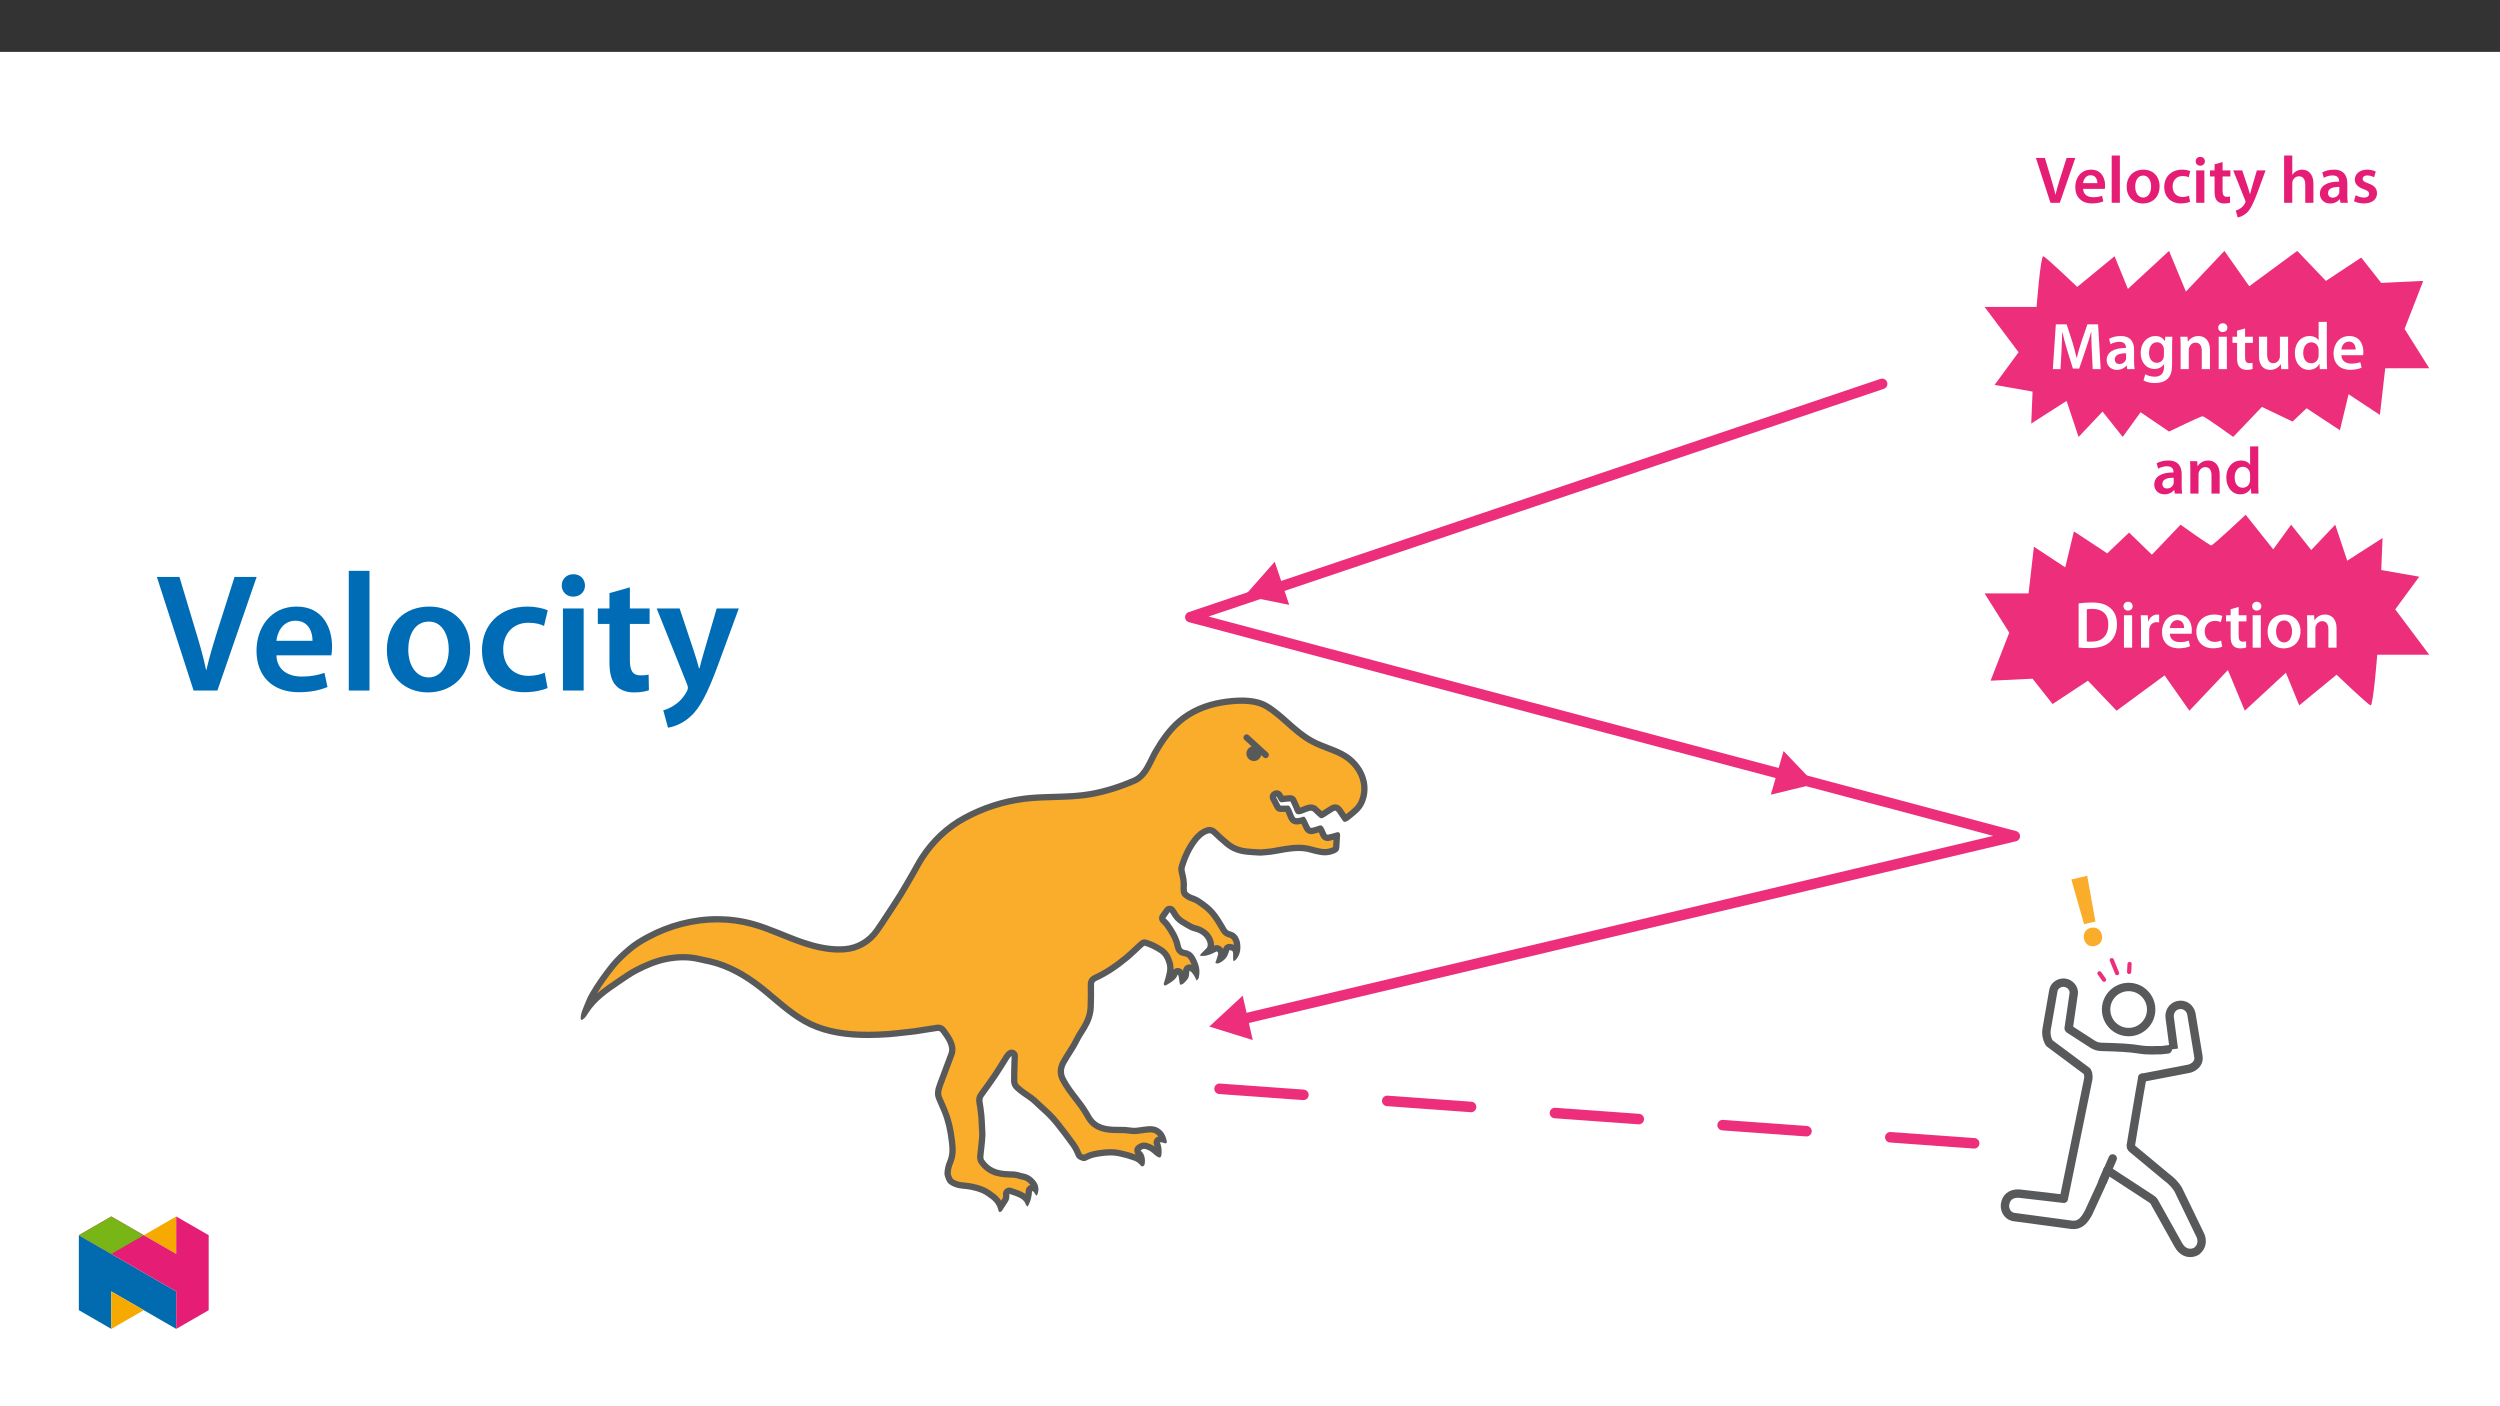 ﻿<?xml version="1.0" encoding="utf-8"?>
<svg xmlns="http://www.w3.org/2000/svg" xmlns:xlink="http://www.w3.org/1999/xlink" viewBox="0 0 960 540" version="1.1">
  <rect x="0" y="0" width="960" height="540" fill="#333333" stroke="none"/>
  <defs>
    <g>
      <symbol overflow="visible" id="glyph0-0">
        <path style="stroke:none;" d="M 0 0 L 19.156 -4.406 L 12.984 -31.234 L -6.172 -26.828 Z M 6.094 -17.344 L -2.672 -25.609 L 10.359 -28.609 Z M 7.641 -15.891 L 11.922 -27.156 L 16.406 -7.609 Z M 2.625 -2.625 L 6.891 -13.891 L 15.656 -5.625 Z M -3.406 -23.625 L 5.344 -15.359 L 1.078 -4.078 Z M -3.406 -23.625 " />
      </symbol>
      <symbol overflow="visible" id="glyph0-1">
        <path style="stroke:none;" d="M 5.375 -10.156 L 2.219 -27.703 L -3.859 -26.297 L 1 -9.141 Z M 5.219 -0.766 C 7.297 -1.234 8.297 -3.031 7.844 -5.031 C 7.344 -7.047 5.672 -8.203 3.625 -7.734 C 1.609 -7.266 0.516 -5.484 0.984 -3.453 C 1.438 -1.453 3.156 -0.281 5.188 -0.75 Z M 5.219 -0.766 " />
      </symbol>
      <symbol overflow="visible" id="glyph1-0">
        <path style="stroke:none;" d="M 0 0 L 12.766 0 L 12.766 -17.875 L 0 -17.875 Z M 6.391 -10.094 L 2.047 -16.609 L 10.734 -16.609 Z M 7.156 -8.938 L 11.5 -15.453 L 11.5 -2.422 Z M 2.047 -1.281 L 6.391 -7.797 L 10.734 -1.281 Z M 1.281 -15.453 L 5.625 -8.938 L 1.281 -2.422 Z M 1.281 -15.453 " />
      </symbol>
      <symbol overflow="visible" id="glyph1-1">
        <path style="stroke:none;" d="M 9.344 0 L 15.297 -17.219 L 11.953 -17.219 L 9.453 -9.344 C 8.781 -7.25 8.156 -5.156 7.688 -3.109 L 7.641 -3.109 C 7.203 -5.219 6.609 -7.203 5.953 -9.375 L 3.609 -17.219 L 0.172 -17.219 L 5.75 0 Z M 9.344 0 " />
      </symbol>
      <symbol overflow="visible" id="glyph1-2">
        <path style="stroke:none;" d="M 12.234 -5.344 C 12.281 -5.625 12.344 -6.078 12.344 -6.672 C 12.344 -9.406 11.016 -12.719 6.969 -12.719 C 2.984 -12.719 0.891 -9.484 0.891 -6.031 C 0.891 -2.219 3.266 0.25 7.312 0.25 C 9.094 0.25 10.578 -0.078 11.656 -0.531 L 11.188 -2.688 C 10.219 -2.344 9.203 -2.125 7.734 -2.125 C 5.719 -2.125 3.984 -3.094 3.906 -5.344 Z M 3.906 -7.531 C 4.031 -8.812 4.859 -10.578 6.797 -10.578 C 8.891 -10.578 9.406 -8.688 9.375 -7.531 Z M 3.906 -7.531 " />
      </symbol>
      <symbol overflow="visible" id="glyph1-3">
        <path style="stroke:none;" d="M 1.688 0 L 4.828 0 L 4.828 -18.141 L 1.688 -18.141 Z M 1.688 0 " />
      </symbol>
      <symbol overflow="visible" id="glyph1-4">
        <path style="stroke:none;" d="M 7.328 -12.719 C 3.578 -12.719 0.891 -10.219 0.891 -6.125 C 0.891 -2.125 3.625 0.281 7.125 0.281 C 10.297 0.281 13.516 -1.766 13.516 -6.328 C 13.516 -10.109 11.031 -12.719 7.328 -12.719 Z M 7.25 -10.453 C 9.406 -10.453 10.266 -8.203 10.266 -6.266 C 10.266 -3.734 9.016 -2 7.234 -2 C 5.344 -2 4.141 -3.812 4.141 -6.203 C 4.141 -8.281 5.031 -10.453 7.25 -10.453 Z M 7.25 -10.453 " />
      </symbol>
      <symbol overflow="visible" id="glyph1-5">
        <path style="stroke:none;" d="M 10.391 -2.703 C 9.781 -2.453 9 -2.219 7.922 -2.219 C 5.781 -2.219 4.109 -3.672 4.109 -6.234 C 4.094 -8.5 5.516 -10.266 7.922 -10.266 C 9.047 -10.266 9.781 -10.047 10.297 -9.781 L 10.859 -12.156 C 10.141 -12.469 8.969 -12.719 7.812 -12.719 C 3.453 -12.719 0.891 -9.828 0.891 -6.109 C 0.891 -2.25 3.422 0.25 7.312 0.25 C 8.859 0.25 10.172 -0.078 10.828 -0.391 Z M 10.391 -2.703 " />
      </symbol>
      <symbol overflow="visible" id="glyph1-6">
        <path style="stroke:none;" d="M 4.828 0 L 4.828 -12.438 L 1.688 -12.438 L 1.688 0 Z M 3.266 -17.625 C 2.219 -17.625 1.5 -16.891 1.5 -15.922 C 1.5 -15 2.203 -14.234 3.25 -14.234 C 4.344 -14.234 5.031 -15 5.031 -15.922 C 5 -16.891 4.344 -17.625 3.266 -17.625 Z M 3.266 -17.625 " />
      </symbol>
      <symbol overflow="visible" id="glyph1-7">
        <path style="stroke:none;" d="M 2.203 -14.766 L 2.203 -12.438 L 0.438 -12.438 L 0.438 -10.094 L 2.203 -10.094 L 2.203 -4.234 C 2.203 -2.609 2.5 -1.453 3.188 -0.734 C 3.781 -0.109 4.719 0.281 5.906 0.281 C 6.875 0.281 7.719 0.125 8.172 -0.047 L 8.125 -2.422 C 7.766 -2.328 7.453 -2.297 6.891 -2.297 C 5.703 -2.297 5.281 -3.062 5.281 -4.594 L 5.281 -10.094 L 8.281 -10.094 L 8.281 -12.438 L 5.281 -12.438 L 5.281 -15.641 Z M 2.203 -14.766 " />
      </symbol>
      <symbol overflow="visible" id="glyph1-8">
        <path style="stroke:none;" d="M 0.203 -12.438 L 4.781 -1.016 C 4.906 -0.719 4.938 -0.531 4.938 -0.406 C 4.938 -0.25 4.875 -0.078 4.75 0.156 C 4.312 1 3.625 1.734 3.016 2.125 C 2.375 2.578 1.734 2.859 1.203 2.984 L 1.922 5.625 C 2.688 5.516 3.953 5.109 5.219 4.031 C 6.672 2.766 7.812 0.688 9.531 -3.953 L 12.641 -12.438 L 9.297 -12.438 L 7.359 -5.797 C 7.109 -5 6.875 -4.062 6.688 -3.375 L 6.609 -3.375 C 6.438 -4.062 6.156 -5 5.906 -5.781 L 3.672 -12.438 Z M 0.203 -12.438 " />
      </symbol>
      <symbol overflow="visible" id="glyph1-9">
        <path style="stroke:none;" d="M 1.688 0 L 4.828 0 L 4.828 -7.453 C 4.828 -7.797 4.859 -8.125 4.953 -8.406 C 5.312 -9.344 6.188 -10.172 7.406 -10.172 C 9.141 -10.172 9.812 -8.781 9.812 -7 L 9.812 0 L 12.953 0 L 12.953 -7.328 C 12.953 -11.312 10.734 -12.719 8.609 -12.719 C 7.812 -12.719 7.078 -12.516 6.438 -12.156 C 5.797 -11.828 5.266 -11.344 4.875 -10.75 L 4.828 -10.75 L 4.828 -18.141 L 1.688 -18.141 Z M 1.688 0 " />
      </symbol>
      <symbol overflow="visible" id="glyph1-10">
        <path style="stroke:none;" d="M 11.344 -7.453 C 11.344 -10.188 10.188 -12.719 6.203 -12.719 C 4.234 -12.719 2.625 -12.188 1.719 -11.625 L 2.328 -9.578 C 3.172 -10.109 4.438 -10.5 5.672 -10.5 C 7.875 -10.5 8.203 -9.141 8.203 -8.328 L 8.203 -8.125 C 3.609 -8.156 0.812 -6.547 0.812 -3.422 C 0.812 -1.531 2.219 0.281 4.719 0.281 C 6.359 0.281 7.656 -0.406 8.406 -1.375 L 8.484 -1.375 L 8.719 0 L 11.547 0 C 11.391 -0.766 11.344 -1.859 11.344 -2.984 Z M 8.281 -4.375 C 8.281 -4.141 8.281 -3.906 8.203 -3.672 C 7.891 -2.781 7 -1.969 5.719 -1.969 C 4.719 -1.969 3.938 -2.531 3.938 -3.75 C 3.938 -5.641 6.047 -6.109 8.281 -6.078 Z M 8.281 -4.375 " />
      </symbol>
      <symbol overflow="visible" id="glyph1-11">
        <path style="stroke:none;" d="M 0.922 -0.609 C 1.844 -0.109 3.188 0.25 4.703 0.25 C 8 0.25 9.766 -1.375 9.766 -3.656 C 9.734 -5.5 8.719 -6.641 6.438 -7.438 C 4.859 -8.016 4.266 -8.375 4.266 -9.172 C 4.266 -9.938 4.875 -10.5 6 -10.5 C 7.109 -10.5 8.125 -10.094 8.641 -9.781 L 9.281 -11.984 C 8.531 -12.391 7.328 -12.719 5.953 -12.719 C 3.062 -12.719 1.25 -11.031 1.25 -8.844 C 1.25 -7.359 2.25 -6.031 4.672 -5.219 C 6.203 -4.656 6.719 -4.234 6.719 -3.391 C 6.719 -2.578 6.109 -2 4.719 -2 C 3.609 -2 2.25 -2.484 1.562 -2.906 Z M 0.922 -0.609 " />
      </symbol>
      <symbol overflow="visible" id="glyph1-12">
        <path style="stroke:none;" d="M 1.688 0 L 4.828 0 L 4.828 -7.328 C 4.828 -7.688 4.875 -8.078 4.984 -8.328 C 5.312 -9.281 6.188 -10.172 7.438 -10.172 C 9.141 -10.172 9.812 -8.812 9.812 -7.031 L 9.812 0 L 12.953 0 L 12.953 -7.391 C 12.953 -11.312 10.703 -12.719 8.531 -12.719 C 6.469 -12.719 5.109 -11.547 4.547 -10.578 L 4.469 -10.578 L 4.312 -12.438 L 1.578 -12.438 C 1.641 -11.375 1.688 -10.172 1.688 -8.734 Z M 1.688 0 " />
      </symbol>
      <symbol overflow="visible" id="glyph1-13">
        <path style="stroke:none;" d="M 10.016 -18.141 L 10.016 -11.109 L 9.969 -11.109 C 9.406 -12.031 8.172 -12.719 6.469 -12.719 C 3.469 -12.719 0.875 -10.25 0.891 -6.078 C 0.891 -2.25 3.25 0.281 6.234 0.281 C 8.016 0.281 9.531 -0.594 10.266 -1.969 L 10.328 -1.969 L 10.469 0 L 13.266 0 C 13.203 -0.844 13.156 -2.219 13.156 -3.5 L 13.156 -18.141 Z M 10.016 -5.391 C 10.016 -5.062 9.984 -4.75 9.906 -4.469 C 9.609 -3.109 8.484 -2.25 7.203 -2.25 C 5.219 -2.25 4.094 -3.906 4.094 -6.203 C 4.094 -8.5 5.219 -10.297 7.234 -10.297 C 8.656 -10.297 9.656 -9.297 9.938 -8.094 C 9.984 -7.844 10.016 -7.516 10.016 -7.25 Z M 10.016 -5.391 " />
      </symbol>
      <symbol overflow="visible" id="glyph1-14">
        <path style="stroke:none;" d="M 16.688 0 L 19.75 0 L 18.75 -17.219 L 14.656 -17.219 L 12.281 -10.328 C 11.625 -8.297 11.031 -6.188 10.578 -4.312 L 10.5 -4.312 C 10.062 -6.234 9.531 -8.281 8.922 -10.297 L 6.672 -17.219 L 2.531 -17.219 L 1.375 0 L 4.312 0 L 4.703 -6.922 C 4.828 -9.281 4.938 -12 5 -14.25 L 5.062 -14.25 C 5.516 -12.109 6.125 -9.766 6.797 -7.562 L 9.094 -0.203 L 11.5 -0.203 L 14.031 -7.656 C 14.797 -9.828 15.5 -12.156 16.062 -14.25 L 16.141 -14.25 C 16.125 -11.938 16.25 -9.25 16.344 -7.031 Z M 16.688 0 " />
      </symbol>
      <symbol overflow="visible" id="glyph1-15">
        <path style="stroke:none;" d="M 12.953 -8.859 C 12.953 -10.578 13 -11.594 13.047 -12.438 L 10.328 -12.438 L 10.188 -10.781 L 10.141 -10.781 C 9.547 -11.797 8.453 -12.719 6.547 -12.719 C 3.547 -12.719 0.891 -10.25 0.891 -6.156 C 0.891 -2.625 3.094 -0.078 6.188 -0.078 C 7.844 -0.078 9.094 -0.812 9.812 -1.922 L 9.859 -1.922 L 9.859 -0.844 C 9.859 1.844 8.328 2.906 6.281 2.906 C 4.781 2.906 3.453 2.422 2.656 1.969 L 1.969 4.344 C 3.047 4.984 4.719 5.344 6.312 5.344 C 8.016 5.344 9.828 4.984 11.109 3.828 C 12.422 2.656 12.953 0.797 12.953 -1.812 Z M 9.812 -5.438 C 9.812 -5.078 9.781 -4.656 9.688 -4.344 C 9.328 -3.188 8.297 -2.422 7.125 -2.422 C 5.156 -2.422 4.094 -4.141 4.094 -6.266 C 4.094 -8.781 5.391 -10.328 7.156 -10.328 C 8.484 -10.328 9.375 -9.453 9.703 -8.297 C 9.781 -8.047 9.812 -7.766 9.812 -7.453 Z M 9.812 -5.438 " />
      </symbol>
      <symbol overflow="visible" id="glyph1-16">
        <path style="stroke:none;" d="M 12.828 -12.438 L 9.688 -12.438 L 9.688 -4.938 C 9.688 -4.578 9.625 -4.219 9.5 -3.953 C 9.203 -3.141 8.375 -2.281 7.109 -2.281 C 5.438 -2.281 4.781 -3.609 4.781 -5.672 L 4.781 -12.438 L 1.641 -12.438 L 1.641 -5.141 C 1.641 -1.078 3.703 0.281 5.953 0.281 C 8.203 0.281 9.422 -1 9.969 -1.859 L 10.047 -1.859 L 10.188 0 L 12.922 0 C 12.875 -1.016 12.828 -2.25 12.828 -3.734 Z M 12.828 -12.438 " />
      </symbol>
      <symbol overflow="visible" id="glyph1-17">
        <path style="stroke:none;" d="M 1.812 -0.047 C 2.859 0.078 4.234 0.172 6.047 0.172 C 9.406 0.172 12.141 -0.609 13.844 -2.172 C 15.484 -3.656 16.531 -5.922 16.531 -9.016 C 16.531 -11.938 15.5 -14 13.828 -15.359 C 12.234 -16.688 10.047 -17.344 6.828 -17.344 C 4.953 -17.344 3.219 -17.188 1.812 -16.984 Z M 4.953 -14.719 C 5.422 -14.812 6.109 -14.891 7.109 -14.891 C 11.031 -14.891 13.234 -12.703 13.203 -8.922 C 13.203 -4.547 10.781 -2.281 6.688 -2.297 C 6.047 -2.297 5.391 -2.297 4.953 -2.375 Z M 4.953 -14.719 " />
      </symbol>
      <symbol overflow="visible" id="glyph1-18">
        <path style="stroke:none;" d="M 1.688 0 L 4.828 0 L 4.828 -6.469 C 4.828 -6.797 4.859 -7.125 4.906 -7.406 C 5.188 -8.844 6.234 -9.781 7.719 -9.781 C 8.094 -9.781 8.375 -9.766 8.656 -9.703 L 8.656 -12.641 C 8.406 -12.703 8.219 -12.719 7.922 -12.719 C 6.562 -12.719 5.109 -11.828 4.5 -10.094 L 4.422 -10.094 L 4.297 -12.438 L 1.578 -12.438 C 1.656 -11.344 1.688 -10.109 1.688 -8.438 Z M 1.688 0 " />
      </symbol>
      <symbol overflow="visible" id="glyph2-0">
        <path style="stroke:none;" d="M 0 0 L 32.375 0 L 32.375 -45.328 L 0 -45.328 Z M 16.188 -25.578 L 5.188 -42.094 L 27.188 -42.094 Z M 18.125 -22.656 L 29.141 -39.172 L 29.141 -6.156 Z M 5.188 -3.234 L 16.188 -19.75 L 27.188 -3.234 Z M 3.234 -39.172 L 14.25 -22.656 L 3.234 -6.156 Z M 3.234 -39.172 " />
      </symbol>
      <symbol overflow="visible" id="glyph2-1">
        <path style="stroke:none;" d="M 23.703 0 L 38.781 -43.641 L 30.297 -43.641 L 23.953 -23.703 C 22.281 -18.391 20.656 -13.078 19.484 -7.906 L 19.359 -7.906 C 18.266 -13.203 16.766 -18.266 15.094 -23.766 L 9.125 -43.641 L 0.453 -43.641 L 14.562 0 Z M 23.703 0 " />
      </symbol>
      <symbol overflow="visible" id="glyph2-2">
        <path style="stroke:none;" d="M 31.016 -13.531 C 31.141 -14.25 31.281 -15.406 31.281 -16.906 C 31.281 -23.828 27.906 -32.25 17.672 -32.25 C 7.578 -32.25 2.266 -24.016 2.266 -15.281 C 2.266 -5.641 8.281 0.641 18.516 0.641 C 23.047 0.641 26.812 -0.188 29.531 -1.359 L 28.359 -6.797 C 25.906 -5.953 23.312 -5.375 19.625 -5.375 C 14.5 -5.375 10.094 -7.828 9.906 -13.531 Z M 9.906 -19.094 C 10.234 -22.344 12.297 -26.812 17.219 -26.812 C 22.531 -26.812 23.828 -22.016 23.766 -19.094 Z M 9.906 -19.094 " />
      </symbol>
      <symbol overflow="visible" id="glyph2-3">
        <path style="stroke:none;" d="M 4.281 0 L 12.234 0 L 12.234 -45.969 L 4.281 -45.969 Z M 4.281 0 " />
      </symbol>
      <symbol overflow="visible" id="glyph2-4">
        <path style="stroke:none;" d="M 18.578 -32.25 C 9.062 -32.25 2.266 -25.906 2.266 -15.547 C 2.266 -5.375 9.188 0.719 18.062 0.719 C 26.094 0.719 34.25 -4.469 34.25 -16.062 C 34.25 -25.641 27.969 -32.25 18.578 -32.25 Z M 18.391 -26.484 C 23.828 -26.484 26.031 -20.781 26.031 -15.859 C 26.031 -9.453 22.859 -5.047 18.328 -5.047 C 13.531 -5.047 10.484 -9.641 10.484 -15.734 C 10.484 -20.984 12.75 -26.484 18.391 -26.484 Z M 18.391 -26.484 " />
      </symbol>
      <symbol overflow="visible" id="glyph2-5">
        <path style="stroke:none;" d="M 26.359 -6.859 C 24.797 -6.219 22.797 -5.641 20.078 -5.641 C 14.641 -5.641 10.422 -9.328 10.422 -15.797 C 10.359 -21.562 13.984 -26.031 20.078 -26.031 C 22.922 -26.031 24.797 -25.453 26.094 -24.797 L 27.516 -30.828 C 25.703 -31.594 22.734 -32.25 19.812 -32.25 C 8.734 -32.25 2.266 -24.922 2.266 -15.469 C 2.266 -5.703 8.672 0.641 18.516 0.641 C 22.469 0.641 25.766 -0.188 27.453 -0.969 Z M 26.359 -6.859 " />
      </symbol>
      <symbol overflow="visible" id="glyph2-6">
        <path style="stroke:none;" d="M 12.234 0 L 12.234 -31.531 L 4.281 -31.531 L 4.281 0 Z M 8.281 -44.672 C 5.641 -44.672 3.812 -42.797 3.812 -40.344 C 3.812 -38.016 5.562 -36.062 8.219 -36.062 C 11 -36.062 12.75 -38.016 12.75 -40.344 C 12.688 -42.797 11 -44.672 8.281 -44.672 Z M 8.281 -44.672 " />
      </symbol>
      <symbol overflow="visible" id="glyph2-7">
        <path style="stroke:none;" d="M 5.562 -37.422 L 5.562 -31.531 L 1.094 -31.531 L 1.094 -25.578 L 5.562 -25.578 L 5.562 -10.75 C 5.562 -6.609 6.344 -3.688 8.094 -1.875 C 9.578 -0.266 11.984 0.719 14.953 0.719 C 17.422 0.719 19.547 0.328 20.719 -0.125 L 20.594 -6.156 C 19.688 -5.891 18.906 -5.828 17.484 -5.828 C 14.438 -5.828 13.406 -7.766 13.406 -11.656 L 13.406 -25.578 L 20.984 -25.578 L 20.984 -31.531 L 13.406 -31.531 L 13.406 -39.625 Z M 5.562 -37.422 " />
      </symbol>
      <symbol overflow="visible" id="glyph2-8">
        <path style="stroke:none;" d="M 0.516 -31.531 L 12.109 -2.594 C 12.438 -1.812 12.5 -1.359 12.5 -1.031 C 12.5 -0.641 12.375 -0.188 12.047 0.391 C 10.938 2.531 9.188 4.406 7.641 5.375 C 6.016 6.547 4.406 7.25 3.047 7.578 L 4.859 14.25 C 6.797 13.984 10.031 12.953 13.203 10.234 C 16.906 7 19.812 1.75 24.156 -10.031 L 32.047 -31.531 L 23.562 -31.531 L 18.641 -14.703 C 18 -12.688 17.422 -10.297 16.969 -8.547 L 16.766 -8.547 C 16.312 -10.297 15.609 -12.688 14.953 -14.641 L 9.328 -31.531 Z M 0.516 -31.531 " />
      </symbol>
    </g>
    <clipPath id="clip1">
      <path d="M 762 96 L 932.824 96 L 932.824 168 L 762 168 Z M 762 96 " />
    </clipPath>
    <clipPath id="clip2">
      <path d="M 762 197 L 932.824 197 L 932.824 273 L 762 273 Z M 762 197 " />
    </clipPath>
    <clipPath id="clip3">
      <path d="M 222.98 267 L 526 267 L 526 466 L 222.98 466 Z M 222.98 267 " />
    </clipPath>
    <clipPath id="clip4">
      <path d="M 807 412 L 848 412 L 848 482.754 L 807 482.754 Z M 807 412 " />
    </clipPath>
    <clipPath id="clip5">
      <rect width="21" height="45" />
    </clipPath>
    <g id="surface4" clip-path="url(#clip5)">
      <g style="fill:rgb(98%,67.499%,16.899%);fill-opacity:1;">
        <use xlink:href="#glyph0-1" x="8.268" y="35.019" />
      </g>
    </g>
    <clipPath id="clip6">
      <path d="M 30.277 474 L 68 474 L 68 510.301 L 30.277 510.301 Z M 30.277 474 " />
    </clipPath>
    <clipPath id="clip7">
      <path d="M 42 495 L 56 495 L 56 510.301 L 42 510.301 Z M 42 495 " />
    </clipPath>
    <clipPath id="clip8">
      <path d="M 55 467.125 L 68 467.125 L 68 482 L 55 482 Z M 55 467.125 " />
    </clipPath>
    <clipPath id="clip9">
      <path d="M 30.277 467.125 L 80.133 467.125 L 80.133 510.301 L 30.277 510.301 Z M 30.277 467.125 " />
    </clipPath>
    <clipPath id="clip10">
      <path d="M 30.277 467.125 L 56 467.125 L 56 482 L 30.277 482 Z M 30.277 467.125 " />
    </clipPath>
  </defs>
  <g id="surface1">
    <path style=" stroke:none;fill-rule:nonzero;fill:rgb(100%,100%,100%);fill-opacity:1;" d="M 0 559.926 L 960 559.926 L 960 19.926 L 0 19.926 Z M 0 559.926 " />
    <g clip-path="url(#clip1)" clip-rule="nonzero">
      <path style=" stroke:none;fill-rule:nonzero;fill:rgb(92.899%,17.999%,47.8%);fill-opacity:1;" d="M 775.133 135.262 L 762.078 117.852 L 782.047 117.852 C 782.047 117.852 783.582 98.141 784.605 98.398 C 785.629 98.652 797.66 110.172 797.66 110.172 L 811.996 98.395 L 817.117 110.941 L 832.91 96.348 L 839.387 111.965 L 854.176 96.348 L 863.707 109.918 L 882.141 96.348 L 893.148 107.871 L 906.715 98.91 L 914.395 108.637 L 930.523 107.871 L 923.355 126.301 L 932.824 141.402 L 915.93 141.402 L 913.883 159.324 L 901.852 151.387 L 898.523 165.211 L 885.723 156.766 L 880.348 161.883 L 868.57 156.254 L 857.562 167.773 C 857.562 167.773 846.555 159.836 845.789 159.836 C 845.02 159.836 832.91 165.723 832.91 165.723 L 821.98 158.301 L 815.117 167.773 L 807.387 158.043 L 798.172 167.773 L 793.566 153.949 L 779.996 162.652 L 780.508 150.363 L 765.918 147.805 Z M 775.133 135.262 " />
    </g>
    <g clip-path="url(#clip2)" clip-rule="nonzero">
      <path style=" stroke:none;fill-rule:nonzero;fill:rgb(92.899%,17.999%,47.8%);fill-opacity:1;" d="M 919.77 233.996 L 932.824 251.406 L 912.859 251.406 C 912.859 251.406 911.324 271.117 910.301 270.859 C 909.273 270.605 897.242 259.086 897.242 259.086 L 882.906 270.863 L 877.789 258.316 L 861.996 272.91 L 855.516 257.293 L 840.73 272.91 L 831.195 259.34 L 812.766 272.91 L 801.758 261.387 L 788.191 270.348 L 780.508 260.621 L 764.383 261.387 L 771.551 242.957 L 762.078 227.855 L 778.973 227.855 L 781.02 209.934 L 793.051 217.871 L 796.383 204.047 L 809.18 212.492 L 817.562 204.512 L 826.332 213.004 L 837.34 201.484 C 837.34 201.484 848.348 209.422 849.117 209.422 C 849.883 209.422 862.336 197.664 862.336 197.664 L 872.922 210.957 L 879.789 201.484 L 887.516 211.215 L 896.73 201.484 L 901.34 215.309 L 914.906 206.605 L 914.395 218.895 L 928.984 221.453 Z M 919.77 233.996 " />
    </g>
    <path style="fill:none;stroke-width:5;stroke-linecap:round;stroke-linejoin:round;stroke:rgb(92.899%,17.999%,47.8%);stroke-opacity:1;stroke-miterlimit:10;" d="M -0.002 0.001 L -329.192 -110.99 L 63.117 -215.223 L -303.471 -302.065 " transform="matrix(0.807,0,0,-0.807,722.74,147.407)" />
    <path style="fill:none;stroke-width:5;stroke-linecap:round;stroke-linejoin:round;stroke:rgb(92.899%,17.999%,47.8%);stroke-opacity:1;stroke-dasharray:40;stroke-miterlimit:10;" d="M -0.002 -0.002 L 381.156 -27.546 " transform="matrix(0.807,0,0,-0.807,468.314,418.092)" />
    <path style=" stroke:none;fill-rule:nonzero;fill:rgb(92.899%,17.999%,47.8%);fill-opacity:1;" d="M 489.492 215.711 L 477.941 228.812 L 495.062 232.266 Z M 489.492 215.711 " />
    <path style=" stroke:none;fill-rule:nonzero;fill:rgb(92.899%,17.999%,47.8%);fill-opacity:1;" d="M 684.895 288.398 L 679.984 305.16 L 696.957 301.031 Z M 684.895 288.398 " />
    <path style=" stroke:none;fill-rule:nonzero;fill:rgb(92.899%,17.999%,47.8%);fill-opacity:1;" d="M 477.195 382.34 L 464.375 394.199 L 481.055 399.379 Z M 477.195 382.34 " />
    <path style=" stroke:none;fill-rule:nonzero;fill:rgb(98%,67.499%,16.899%);fill-opacity:1;" d="M 384.281 463.449 C 383.715 461.836 382.664 460.445 381.164 459.348 L 380.762 459.055 C 379.785 458.332 378.773 457.586 377.609 457.074 C 376.289 456.492 374.762 456.031 372.941 455.66 C 372.133 455.496 371.332 455.418 370.551 455.34 C 369.332 455.219 368.176 455.102 367.094 454.68 C 365.734 454.148 364.926 453.684 364.527 452.75 C 364.207 452 363.855 451.168 363.879 450.543 C 363.934 449.125 364.238 447.758 364.785 446.473 C 365.113 445.707 365.363 444.93 365.531 444.164 C 365.98 442.102 365.746 440.102 365.523 438.164 C 365.008 433.684 364.137 430.047 362.789 426.723 C 362.102 425.031 361.34 423.324 360.672 421.816 C 359.914 420.121 360.23 418.531 360.984 416.516 L 365.352 404.844 C 366.551 401.625 364.23 398.434 362.535 396.105 L 362.301 395.781 C 361.766 395.039 361.074 394.66 360.254 394.66 C 360.121 394.66 359.977 394.672 359.828 394.695 C 359.828 394.695 356.652 395.176 355.902 395.293 C 355.344 395.383 354.789 395.473 354.23 395.566 C 353.164 395.738 352.094 395.914 351.023 396.059 C 349.742 396.227 348.43 396.363 347.16 396.492 L 345.793 396.637 L 344.531 396.777 C 343.449 396.898 342.324 397.023 341.234 397.098 C 338.273 397.301 335.645 397.398 333.203 397.398 C 324.301 397.398 317.121 396.043 311.25 393.262 C 305.953 390.75 301.344 386.852 296.883 383.086 C 296.043 382.375 295.207 381.664 294.363 380.965 C 287.609 375.355 281.781 371.957 275.461 369.953 C 274.578 369.672 273.691 369.426 272.828 369.227 C 272.25 369.094 271.668 368.973 271.082 368.855 C 270.312 368.699 269.586 368.551 268.863 368.367 C 266.77 367.836 264.57 367.566 262.328 367.566 C 260.191 367.566 258.012 367.797 255.664 368.273 C 251.27 369.16 247.352 371.008 244.43 372.516 C 242.352 373.586 240.406 374.914 238.523 376.199 C 238.094 376.492 237.664 376.789 237.23 377.078 C 232.09 380.539 227.914 383.562 224.895 388.273 C 224.895 388.273 224.68 388.613 224.66 388.645 C 224.699 388.531 224.738 388.418 224.777 388.301 C 224.871 388.027 224.969 387.754 225.082 387.488 C 225.312 386.949 225.535 386.402 225.758 385.855 C 226.285 384.551 226.785 383.316 227.445 382.176 C 229.652 378.363 232.23 374.648 235.328 370.816 C 237.258 368.43 239.559 366.359 241.754 364.477 C 244.027 362.527 246.551 361.066 248.719 359.895 C 257.074 355.379 266.32 352.992 275.461 352.992 C 280.078 352.992 284.629 353.605 288.988 354.809 C 292.832 355.871 296.625 357.406 300.297 358.887 C 302.852 359.918 305.492 360.984 308.156 361.898 C 313.434 363.707 318.035 364.586 322.227 364.586 C 322.879 364.586 323.535 364.566 324.172 364.523 C 329.258 364.184 333.73 361.625 336.77 357.316 C 338 355.57 339.184 353.762 340.332 352.012 L 341.848 349.707 C 343.18 347.684 344.555 345.594 345.852 343.492 C 347.09 341.48 348.289 339.402 349.445 337.395 L 350.504 335.559 C 350.926 334.836 351.328 334.105 351.73 333.375 C 352.453 332.074 353.195 330.73 354.004 329.48 C 358.266 322.883 363.789 317.711 370.426 314.105 C 377.543 310.238 385.199 307.758 393.18 306.734 C 393.656 306.676 394.133 306.621 394.609 306.57 C 397.941 306.219 401.375 306.121 404.695 306.031 C 409.355 305.902 414.176 305.766 418.883 304.93 C 424.215 303.984 430.016 302.188 435.66 299.734 C 439 298.285 440.773 294.648 442.336 291.441 C 442.805 290.48 443.246 289.574 443.699 288.793 C 446.809 283.418 449.656 279.77 452.926 276.973 C 457.219 273.301 462.789 270.809 469.035 269.762 C 471.863 269.289 474.461 269.051 476.758 269.051 C 480.75 269.051 483.969 269.762 486.324 271.168 C 489.234 272.902 491.855 275.23 494.387 277.484 C 497.301 280.078 500.32 282.762 503.898 284.684 C 505.793 285.703 507.805 286.473 509.75 287.223 C 512.262 288.188 514.633 289.098 516.766 290.484 C 520.359 292.824 522.875 296.383 523.664 300.246 C 524.191 302.809 523.914 305.535 522.883 307.914 C 521.898 310.195 520.336 311.438 518.363 313.012 C 517.984 313.312 517.602 313.617 517.211 313.938 C 517.051 314.074 516.793 314.195 516.531 314.309 L 516.043 313.57 C 515.535 312.801 515.027 312.031 514.492 311.281 C 514.148 310.805 513.637 310.086 512.691 310.086 C 512.152 310.086 511.699 310.328 511.246 310.602 C 510.387 311.117 509.551 311.668 508.738 312.199 L 507.961 312.711 C 507.672 312.898 507.52 312.965 507.453 312.988 C 507.395 312.949 507.27 312.852 507.035 312.609 C 506.754 312.309 506.461 312.059 506.176 311.816 C 505.879 311.562 505.602 311.324 505.391 311.078 C 504.844 310.43 504.16 310.105 503.363 310.105 C 503.047 310.105 502.711 310.16 502.336 310.27 C 501.992 310.371 501.66 310.492 501.324 310.617 L 501.113 310.695 C 500.887 310.781 500.664 310.875 500.438 310.965 C 500.031 311.133 499.652 311.289 499.289 311.379 C 498.984 311.449 498.758 311.488 498.609 311.488 C 498.559 311.484 498.441 311.371 498.199 310.809 C 498.148 310.699 498.109 310.586 498.066 310.477 C 498.004 310.309 497.941 310.141 497.871 309.977 C 497.578 309.32 497.281 308.664 496.98 308.008 L 496.648 307.27 C 496.453 306.836 496.02 306.559 495.543 306.559 C 495.52 306.559 495.023 306.582 495.023 306.582 C 494.703 306.602 494.414 306.613 494.125 306.645 C 493.488 306.703 492.852 306.77 492.219 306.855 C 492.219 306.863 492.211 306.867 492.207 306.867 C 492.184 306.867 492.145 306.816 492.086 306.699 C 491.918 306.348 491.723 306.012 491.523 305.676 L 491.301 305.289 C 491.074 304.898 490.664 304.676 490.246 304.676 C 490.043 304.676 489.84 304.727 489.652 304.832 L 489.391 304.98 C 488.82 305.297 488.605 306.012 488.91 306.594 L 490.629 309.902 C 490.836 310.305 491.25 310.555 491.703 310.555 L 494.34 310.555 C 494.457 310.715 494.555 310.859 494.617 310.984 C 494.805 311.367 494.961 311.77 495.129 312.195 C 495.215 312.418 495.301 312.637 495.395 312.855 L 495.441 312.969 C 496 314.324 496.441 315.391 497.949 315.391 C 498.406 315.391 498.906 315.289 499.656 315.133 C 499.852 315.09 499.984 315.035 500.055 315 C 500.117 314.98 500.234 314.938 500.352 314.898 C 500.387 314.965 500.426 315.039 500.473 315.125 C 500.773 315.695 501.043 316.277 501.312 316.859 C 501.438 317.129 501.562 317.398 501.691 317.664 C 501.93 318.168 502.379 319.109 503.547 319.109 C 503.766 319.109 503.996 319.078 504.316 319 C 505.031 318.836 505.766 318.609 506.566 318.312 C 506.672 318.273 506.863 318.203 506.988 318.172 C 507.289 318.543 507.559 319.176 507.793 319.738 C 507.934 320.07 508.066 320.395 508.211 320.68 C 508.645 321.559 509.305 321.742 509.781 321.742 C 510.027 321.742 510.246 321.695 510.484 321.633 C 511.188 321.461 511.887 321.281 512.586 321.102 C 512.738 321.062 512.906 321.004 513.09 320.945 C 513.176 320.914 513.285 320.875 513.395 320.844 C 513.391 321.012 513.371 321.199 513.359 321.312 L 513.34 321.531 C 513.227 322.832 513.152 324.082 513.109 325.359 C 513.094 325.785 512.957 326.129 512.34 326.414 C 511.16 326.961 509.926 327.238 508.668 327.238 C 507.949 327.238 507.199 327.148 506.449 326.965 C 506.102 326.883 505.754 326.805 505.41 326.727 C 504.711 326.57 504.051 326.426 503.406 326.23 C 501.953 325.793 500.41 325.578 498.688 325.578 C 496.91 325.578 495.191 325.805 493.602 326.047 C 492.75 326.172 491.902 326.332 491.059 326.488 C 489.426 326.789 487.887 327.074 486.305 327.172 C 485.977 327.191 485.648 327.227 485.32 327.266 C 484.883 327.312 484.469 327.355 484.078 327.355 L 483.902 327.355 C 482.184 327.289 480.434 327.164 478.699 326.992 C 475.789 326.699 473.27 325.68 471.211 323.957 C 469.305 322.359 467.789 321 466.445 319.672 C 465.82 319.059 465.172 318.762 464.457 318.762 C 464.172 318.762 463.887 318.809 463.582 318.902 C 463.141 319.039 462.691 319.238 462.246 319.488 C 460.676 320.363 459.586 321.629 458.812 322.633 C 456.699 325.379 455.062 328.695 453.816 332.773 C 453.633 333.383 453.625 334.129 453.797 334.82 C 454.32 336.906 454.734 338.785 454.527 340.719 C 454.496 341.027 454.527 341.301 454.551 341.52 C 454.562 341.609 454.578 341.699 454.574 341.789 C 454.539 342.656 454.93 343.395 455.672 343.875 L 455.93 344.047 C 456.348 344.328 456.816 344.645 457.391 344.824 C 458.574 345.203 459.566 345.676 460.438 346.277 C 462.344 347.598 464.035 348.82 465.379 350.375 C 467.047 352.309 468.379 354.59 469.672 356.793 L 469.828 357.07 C 470.363 357.977 471.008 358.496 471.926 358.758 C 472.73 358.984 473.32 359.223 473.77 359.703 C 474.535 360.527 474.949 361.527 475.066 362.863 C 475.176 364.062 475.059 365.094 474.711 366.008 C 474.621 364.496 473.855 363.809 472.156 363.664 C 472.121 363.664 472.086 363.66 472.055 363.66 C 471.504 363.66 471.02 364.031 470.883 364.57 C 470.391 366.473 469.809 367.391 468.48 368.258 C 468.605 367.891 468.719 367.523 468.824 367.148 C 469.359 365.258 468.34 364.504 467.684 364.219 C 467.531 364.156 467.367 364.121 467.203 364.121 C 467.02 364.121 466.84 364.164 466.672 364.242 L 466.125 364.512 C 465.242 364.953 464.387 365.375 463.504 365.629 C 463.566 365.566 463.992 365.145 463.992 365.145 C 465.004 364.133 465.25 362.852 464.719 361.34 C 464.008 359.301 462.496 357.805 460.223 356.891 C 459.77 356.711 459.324 356.582 458.891 356.461 C 458.414 356.328 457.961 356.203 457.586 356.02 C 456.805 355.641 456.062 355.191 455.273 354.711 C 454.895 354.48 454.516 354.254 454.133 354.031 C 452.762 353.238 451.684 352.098 450.84 350.543 C 450.719 350.324 450.574 350.113 450.398 349.871 C 450.328 349.773 450.25 349.668 450.168 349.547 C 449.945 349.219 449.574 349.023 449.18 349.02 L 449.168 349.02 C 448.777 349.02 448.406 349.211 448.18 349.531 L 446.512 351.891 C 446.176 352.363 446.227 353.008 446.625 353.426 C 446.824 353.633 447.023 353.828 447.215 354.016 C 447.566 354.359 447.875 354.656 448.102 354.969 C 450.453 358.195 451.734 360.789 452.262 363.379 C 452.461 364.363 452.859 365.051 453.484 365.48 C 453.938 365.793 454.434 365.906 454.816 365.969 C 456.328 366.223 457.168 366.863 457.926 368.332 C 458.898 370.227 459.473 371.805 459.363 373.656 C 458.867 372.922 458.289 372.172 457.281 371.66 C 457.109 371.574 456.922 371.531 456.738 371.531 C 456.543 371.531 456.348 371.578 456.172 371.672 C 455.824 371.855 455.59 372.195 455.535 372.582 C 455.492 372.914 455.469 373.242 455.449 373.57 C 455.395 374.398 455.348 374.926 455.027 375.27 C 454.871 375.441 454.719 375.625 454.566 375.809 C 454.371 376.039 454.203 376.238 454.043 376.402 C 454.035 376.32 454.023 376.23 454.016 376.145 C 453.938 375.352 453.848 374.453 453.34 373.539 C 453.125 373.156 452.719 372.918 452.281 372.918 C 452.27 372.918 452.258 372.918 452.242 372.922 C 451.789 372.934 451.383 373.203 451.188 373.609 C 451.105 373.785 451.039 373.941 450.977 374.09 C 450.887 374.297 450.816 374.457 450.75 374.551 C 450.199 375.348 449.406 375.926 448.527 376.465 C 448.543 376.402 448.715 375.793 448.715 375.793 C 449.211 373.98 449.777 371.93 449.129 369.754 C 448.625 368.051 447.852 366.141 445.949 364.898 C 443.797 363.496 441.852 362.562 439.832 361.969 C 439.719 361.938 439.605 361.922 439.488 361.922 C 439.223 361.922 438.961 362.008 438.746 362.176 L 438.59 362.293 C 438.422 362.418 438.25 362.547 438.09 362.695 C 437.48 363.25 436.883 363.812 436.281 364.379 C 435.059 365.523 433.797 366.711 432.5 367.785 C 428.398 371.199 424.492 373.727 420.562 375.516 C 419.414 376.039 418.883 376.875 418.898 378.145 C 418.934 380.918 418.949 383.883 418.824 386.785 C 418.711 389.332 417.887 391.867 416.301 394.535 C 415.992 395.055 415.664 395.57 415.336 396.082 C 414.668 397.129 413.98 398.211 413.422 399.371 C 412.617 401.043 411.637 402.582 410.598 404.211 C 409.828 405.414 409.035 406.66 408.324 407.953 C 407.121 410.156 407.051 412.34 408.113 414.445 C 409.461 417.109 411.27 419.453 413.02 421.719 C 414.453 423.574 415.941 425.496 417.113 427.543 L 417.316 427.902 C 417.941 429 418.586 430.133 419.555 431.086 C 421.281 432.781 423.785 433.688 427.215 433.859 C 428.039 433.898 428.863 433.902 429.66 433.902 C 430.465 433.902 431.23 433.906 432 433.945 C 432.484 433.969 432.973 434.031 433.488 434.102 C 434.184 434.191 434.902 434.285 435.648 434.285 C 435.973 434.285 436.273 434.27 436.57 434.234 C 437.129 434.168 437.684 434.09 438.238 434.008 C 439.371 433.848 440.438 433.695 441.512 433.652 C 441.598 433.648 441.684 433.645 441.773 433.645 C 444.113 433.645 445.926 435.113 446.641 437.531 C 446.422 437.473 446.18 437.43 445.918 437.43 C 445.574 437.43 445.234 437.5 444.91 437.641 C 444.613 437.773 444.379 438.02 444.262 438.328 C 444.148 438.633 444.16 438.973 444.301 439.27 C 444.867 440.469 444.902 441.762 444.828 443 C 444.312 442.641 443.82 442.215 443.406 441.836 C 442.543 441.055 441.516 440.484 440.27 440.098 C 439.957 440 439.645 439.949 439.344 439.949 C 438.359 439.949 437.648 440.465 437.199 440.855 C 436.711 441.281 436.641 442.016 437.047 442.523 C 437.188 442.707 437.34 442.875 437.488 443.043 C 437.707 443.289 437.914 443.52 437.996 443.703 C 438.367 444.508 438.516 445.344 438.441 446.195 C 437.551 445.277 436.465 444.645 435.211 444.312 C 434.859 444.219 434.52 444.098 434.176 443.98 C 433.793 443.848 433.406 443.715 433.016 443.609 C 431.773 443.273 430.652 442.977 429.5 442.754 C 428.535 442.566 427.531 442.473 426.441 442.473 C 425.254 442.473 423.965 442.586 422.387 442.82 C 420.535 443.098 418.73 443.426 417.027 444.348 C 416.574 444.594 416.293 444.656 416.199 444.656 C 414.945 444.34 414.414 443.969 414.121 443.207 C 413.602 441.852 412.883 440.516 412.039 439.344 C 410.199 436.777 408.203 434.148 405.945 431.297 C 405 430.105 403.918 428.918 402.426 427.445 C 401.758 426.785 401.051 426.156 400.367 425.547 C 399.613 424.879 398.902 424.246 398.227 423.562 C 396.801 422.121 395.168 421.016 393.586 419.949 L 393.16 419.66 C 392.348 419.105 391.52 418.438 390.555 417.559 C 389.848 416.914 389.453 416.039 389.445 415.094 C 389.422 413.129 389.484 411.117 389.543 409.172 C 389.566 408.438 389.586 407.699 389.605 406.965 C 389.613 406.645 389.633 406.324 389.656 406.008 L 389.684 405.535 C 389.711 405.062 389.457 404.621 389.039 404.398 C 388.859 404.305 388.668 404.258 388.473 404.258 C 388.211 404.258 387.949 404.344 387.734 404.512 C 387.109 404.992 386.758 405.508 386.422 406.039 C 385.965 406.762 385.512 407.492 385.062 408.219 C 384.098 409.773 383.098 411.379 382.062 412.91 C 380.758 414.848 379.355 416.785 378.004 418.656 L 376.781 420.352 C 376.148 421.234 375.934 422.105 376.102 423.098 C 376.422 424.977 376.656 426.699 376.82 428.363 C 376.93 429.465 376.977 430.613 377.023 431.719 C 377.043 432.195 377.062 432.672 377.09 433.148 C 377.105 433.434 377.125 433.719 377.145 434.004 C 377.191 434.664 377.234 435.285 377.207 435.891 C 377.16 437.09 377.035 438.32 376.914 439.508 L 376.867 439.992 C 376.812 440.527 376.75 441.062 376.684 441.598 C 376.59 442.402 376.488 443.234 376.426 444.07 C 376.367 444.812 376.555 445.57 376.918 446.098 C 378.07 447.754 379.438 448.934 381.109 449.711 C 383.234 450.699 385.422 450.895 387.277 450.953 L 387.68 450.965 C 388.824 450.996 389.906 451.027 390.918 451.316 C 391.059 451.355 391.199 451.402 391.336 451.445 C 391.754 451.57 392.184 451.703 392.656 451.781 C 394.34 452.059 395.66 452.926 396.812 454.516 C 397.277 455.16 397.52 455.836 397.535 456.578 C 397.254 456.359 396.879 456.18 396.371 456.152 C 396.352 456.152 396.332 456.152 396.309 456.152 C 395.676 456.152 395.148 456.641 395.102 457.281 C 395.023 458.453 394.875 459.676 394.441 460.879 C 393.445 459.371 391.816 458.707 390.664 458.234 C 390.059 457.988 389.457 457.793 388.816 457.59 C 388.535 457.5 388.242 457.406 387.941 457.301 C 387.816 457.262 387.684 457.238 387.555 457.238 C 387.277 457.238 387.008 457.332 386.785 457.512 C 386.465 457.781 386.301 458.191 386.355 458.605 C 386.477 459.535 386.359 460.223 385.973 460.832 C 385.395 461.758 384.801 462.664 384.281 463.449 " />
    <g clip-path="url(#clip3)" clip-rule="nonzero">
      <path style=" stroke:none;fill-rule:nonzero;fill:rgb(34.499%,34.9%,35.699%);fill-opacity:1;" d="M 476.758 267.84 C 474 267.84 471.246 268.164 468.836 268.566 C 462.754 269.586 456.852 272.02 452.141 276.051 C 448.203 279.422 445.227 283.73 442.652 288.184 C 440.684 291.582 439.039 296.945 435.18 298.625 C 429.961 300.895 424.277 302.746 418.672 303.738 C 410.711 305.148 402.527 304.516 394.484 305.363 C 393.996 305.414 393.512 305.473 393.023 305.535 C 384.922 306.574 377.023 309.141 369.848 313.043 C 362.941 316.793 357.262 322.203 352.988 328.82 C 351.711 330.797 350.641 332.91 349.457 334.949 C 347.926 337.594 346.422 340.258 344.82 342.855 C 343.234 345.43 341.555 347.941 339.895 350.469 C 338.543 352.531 337.199 354.602 335.777 356.617 C 333.008 360.551 328.852 362.996 324.09 363.312 C 323.469 363.355 322.848 363.375 322.227 363.375 C 317.566 363.375 312.938 362.258 308.551 360.754 C 302.078 358.535 295.902 355.465 289.309 353.641 C 284.762 352.383 280.105 351.781 275.461 351.781 C 265.984 351.781 256.551 354.285 248.145 358.828 C 245.609 360.199 243.16 361.676 240.969 363.555 C 238.621 365.566 236.34 367.637 234.387 370.055 C 231.441 373.699 228.742 377.52 226.398 381.57 C 225.406 383.277 224.758 385.184 223.969 387.008 C 223.75 387.512 223.598 388.047 223.398 388.562 C 223.27 388.895 222.555 391.652 223.348 391.652 C 223.426 391.652 223.52 391.625 223.633 391.566 C 224.664 390.996 225.277 389.918 225.914 388.93 C 228.93 384.227 233.355 381.148 237.91 378.082 C 240.227 376.523 242.512 374.867 244.984 373.59 C 248.449 371.805 252.035 370.242 255.902 369.461 C 258.047 369.027 260.188 368.777 262.328 368.777 C 264.406 368.777 266.484 369.016 268.566 369.539 C 269.883 369.875 271.227 370.102 272.555 370.406 C 273.41 370.605 274.258 370.84 275.098 371.105 C 282.094 373.328 287.984 377.242 293.59 381.898 C 299.016 386.406 304.297 391.305 310.73 394.355 C 317.672 397.648 325.484 398.609 333.199 398.609 C 335.934 398.609 338.652 398.488 341.316 398.309 C 342.855 398.203 344.387 398.004 345.922 397.84 C 347.676 397.652 349.434 397.488 351.18 397.258 C 352.82 397.043 354.453 396.746 356.086 396.492 C 357.395 396.285 358.707 396.094 360.012 395.891 C 360.098 395.879 360.18 395.871 360.254 395.871 C 360.699 395.871 361.027 396.086 361.32 396.492 C 362.891 398.664 365.238 401.68 364.215 404.422 L 359.852 416.094 C 359.059 418.211 358.609 420.172 359.562 422.309 C 360.281 423.922 361 425.539 361.668 427.176 C 363.113 430.746 363.879 434.484 364.32 438.305 C 364.539 440.176 364.754 442.039 364.348 443.906 C 364.191 444.617 363.957 445.324 363.668 446 C 363.055 447.441 362.727 448.969 362.668 450.5 C 362.633 451.398 363.043 452.359 363.414 453.223 C 364.016 454.637 365.238 455.258 366.652 455.809 C 368.633 456.582 370.703 456.441 372.703 456.848 C 374.207 457.152 375.723 457.566 377.121 458.184 C 378.316 458.707 379.383 459.547 380.445 460.324 C 381.984 461.449 383.012 462.941 383.41 464.832 C 383.445 465.004 383.551 465.164 383.625 465.328 C 383.754 465.371 383.879 465.391 383.996 465.391 C 384.293 465.391 384.535 465.25 384.715 464.984 C 385.488 463.824 386.258 462.66 387 461.477 C 387.547 460.609 387.711 459.633 387.555 458.449 C 388.516 458.773 389.379 459.02 390.207 459.355 C 391.789 460.004 393.336 460.711 393.906 462.559 C 393.98 462.805 394.254 462.988 394.555 463.34 C 395.809 461.453 396.168 459.469 396.312 457.363 C 396.832 457.391 397.016 457.77 397.234 458.082 C 397.457 458.402 397.66 458.742 397.914 459.141 C 398.113 458.961 398.305 458.871 398.355 458.73 C 398.98 457 398.91 455.348 397.789 453.805 C 396.555 452.098 394.977 450.938 392.852 450.586 C 392.309 450.496 391.785 450.305 391.254 450.152 C 389.965 449.781 388.645 449.781 387.316 449.742 C 385.367 449.68 383.438 449.457 381.617 448.613 C 380.066 447.891 378.871 446.781 377.914 445.406 C 377.688 445.082 377.602 444.574 377.633 444.16 C 377.734 442.809 377.938 441.465 378.07 440.113 C 378.211 438.727 378.359 437.336 378.418 435.941 C 378.457 434.992 378.348 434.039 378.297 433.086 C 378.215 431.473 378.184 429.852 378.027 428.242 C 377.852 426.453 377.598 424.668 377.293 422.895 C 377.172 422.168 377.359 421.621 377.766 421.059 C 379.547 418.578 381.359 416.121 383.066 413.59 C 384.59 411.332 385.988 408.988 387.445 406.688 C 387.715 406.262 387.992 405.844 388.473 405.473 C 388.445 405.961 388.406 406.445 388.395 406.934 C 388.328 409.66 388.203 412.383 388.234 415.105 C 388.246 416.375 388.77 417.57 389.738 418.453 C 390.602 419.242 391.512 420.004 392.48 420.66 C 394.184 421.816 395.898 422.934 397.367 424.414 C 398.711 425.77 400.219 426.965 401.578 428.309 C 402.777 429.496 403.949 430.727 404.996 432.047 C 407.074 434.672 409.105 437.332 411.055 440.051 C 411.844 441.148 412.508 442.379 412.992 443.641 C 413.535 445.066 414.699 445.523 415.938 445.84 C 416.02 445.859 416.109 445.871 416.199 445.871 C 416.652 445.871 417.191 445.637 417.605 445.41 C 419.16 444.566 420.863 444.273 422.566 444.02 C 423.852 443.828 425.145 443.688 426.441 443.688 C 427.387 443.688 428.328 443.762 429.27 443.941 C 430.422 444.168 431.562 444.473 432.699 444.777 C 433.441 444.98 434.156 445.285 434.898 445.48 C 436.082 445.797 437.059 446.414 437.844 447.336 C 438.07 447.602 438.277 447.895 438.625 447.895 C 438.691 447.895 438.762 447.887 438.84 447.859 C 439.312 447.715 439.492 447.348 439.574 446.863 C 439.801 445.582 439.629 444.352 439.098 443.195 C 438.863 442.688 438.398 442.281 437.992 441.77 C 438.43 441.395 438.848 441.16 439.344 441.16 C 439.523 441.16 439.711 441.191 439.91 441.254 C 440.914 441.566 441.809 442.027 442.59 442.734 C 443.137 443.227 443.699 443.711 444.312 444.113 C 444.586 444.293 444.996 444.496 445.293 444.496 C 445.363 444.496 445.426 444.484 445.477 444.461 C 445.773 444.32 445.988 443.75 446.016 443.352 C 446.129 441.805 446.105 440.258 445.395 438.754 C 445.582 438.672 445.754 438.641 445.918 438.641 C 446.305 438.641 446.652 438.812 447 438.938 C 447.223 439.012 447.41 439.055 447.559 439.055 C 447.988 439.055 448.137 438.738 448.016 438.07 C 447.395 434.758 445.094 432.434 441.77 432.434 C 441.668 432.434 441.562 432.438 441.457 432.441 C 439.777 432.516 438.105 432.832 436.43 433.031 C 436.168 433.062 435.91 433.074 435.648 433.074 C 434.453 433.074 433.273 432.797 432.062 432.734 C 430.469 432.652 428.871 432.727 427.277 432.648 C 424.793 432.523 422.18 431.961 420.406 430.223 C 419.457 429.289 418.828 428.094 418.164 426.941 C 415.52 422.332 411.586 418.633 409.195 413.902 C 408.273 412.078 408.41 410.324 409.387 408.535 C 410.996 405.598 413.051 402.934 414.512 399.898 C 415.309 398.246 416.398 396.738 417.34 395.152 C 418.871 392.586 419.902 389.836 420.035 386.836 C 420.16 383.938 420.148 381.031 420.113 378.129 C 420.102 377.324 420.367 376.934 421.062 376.617 C 425.52 374.59 429.527 371.836 433.277 368.719 C 435.227 367.098 437.031 365.301 438.906 363.59 C 439.094 363.418 439.309 363.277 439.488 363.133 C 441.605 363.754 443.492 364.742 445.289 365.914 C 446.793 366.898 447.484 368.461 447.969 370.102 C 448.566 372.109 447.934 374.035 447.414 375.953 C 447.27 376.488 447.059 377.004 446.926 377.539 C 446.797 378.051 447.027 378.441 447.398 378.441 C 447.512 378.441 447.637 378.406 447.77 378.324 C 449.211 377.461 450.746 376.684 451.746 375.242 C 451.949 374.953 452.059 374.602 452.281 374.129 C 453.027 375.465 452.602 376.93 453.254 378.168 C 454.578 377.949 455.176 376.902 455.922 376.09 C 456.75 375.188 456.574 373.961 456.738 372.742 C 457.523 373.141 457.98 373.77 458.395 374.383 C 458.812 375.004 459.09 375.719 459.527 376.594 C 459.875 376.113 460.215 375.836 460.297 375.496 C 461.012 372.566 460.355 370.41 459.004 367.781 C 458.094 366.012 456.953 365.102 455.016 364.773 C 454.723 364.727 454.418 364.652 454.172 364.484 C 453.742 364.188 453.551 363.648 453.449 363.141 C 452.789 359.875 451.02 356.922 449.078 354.258 C 448.656 353.676 448.082 353.199 447.5 352.59 C 448.051 351.816 448.574 351.074 449.168 350.234 C 449.426 350.605 449.625 350.852 449.773 351.125 C 450.676 352.777 451.883 354.129 453.527 355.082 C 454.703 355.762 455.84 356.52 457.055 357.109 C 457.906 357.523 458.887 357.66 459.77 358.016 C 461.539 358.727 462.922 359.867 463.574 361.738 C 463.906 362.68 463.883 363.543 463.137 364.289 C 462.488 364.934 461.84 365.578 461.203 366.234 C 461.043 366.402 460.93 366.613 460.688 366.957 C 461.117 367.039 461.531 367.078 461.93 367.078 C 463.895 367.078 465.52 366.152 467.203 365.332 C 467.914 365.641 467.816 366.258 467.66 366.82 C 467.391 367.773 467.043 368.703 466.695 369.738 C 466.957 369.906 467.215 369.977 467.465 369.977 C 467.93 369.977 468.375 369.742 468.789 369.492 C 470.645 368.383 471.461 367.184 472.055 364.871 C 473.277 364.977 473.527 365.242 473.512 366.402 C 473.504 367.062 473.496 367.723 473.52 368.387 C 473.527 368.59 473.645 368.789 473.754 369.133 C 474.113 368.859 474.438 368.691 474.656 368.434 C 476.047 366.789 476.461 364.875 476.273 362.758 C 476.145 361.273 475.688 359.98 474.652 358.875 C 473.984 358.16 473.141 357.844 472.254 357.59 C 471.609 357.41 471.223 357.051 470.875 356.457 C 469.484 354.078 468.105 351.684 466.297 349.586 C 464.812 347.867 462.977 346.562 461.125 345.281 C 460.086 344.559 458.961 344.055 457.758 343.672 C 457.246 343.508 456.789 343.156 456.328 342.859 C 455.973 342.629 455.766 342.297 455.785 341.836 C 455.797 341.508 455.699 341.172 455.734 340.844 C 455.965 338.68 455.492 336.605 454.973 334.527 C 454.863 334.086 454.844 333.559 454.977 333.129 C 456.047 329.621 457.516 326.301 459.773 323.371 C 460.633 322.258 461.59 321.242 462.836 320.547 C 463.188 320.348 463.562 320.18 463.945 320.059 C 464.129 320.004 464.297 319.973 464.457 319.973 C 464.859 319.973 465.207 320.156 465.594 320.535 C 467.137 322.059 468.773 323.492 470.434 324.887 C 472.785 326.852 475.547 327.895 478.578 328.199 C 480.332 328.375 482.094 328.496 483.855 328.566 C 483.93 328.57 484.004 328.57 484.078 328.57 C 484.844 328.57 485.609 328.43 486.379 328.383 C 488.883 328.23 491.316 327.617 493.781 327.242 C 495.414 326.996 497.055 326.793 498.688 326.793 C 500.148 326.793 501.605 326.953 503.059 327.391 C 504.074 327.699 505.129 327.895 506.164 328.145 C 507.008 328.348 507.844 328.453 508.672 328.453 C 510.094 328.453 511.488 328.145 512.852 327.516 C 513.758 327.094 514.285 326.414 514.32 325.402 C 514.363 324.133 514.438 322.906 514.547 321.637 C 514.598 321.012 514.801 319.867 514.027 319.602 C 513.934 319.57 513.836 319.559 513.73 319.559 C 513.262 319.559 512.684 319.824 512.285 319.93 C 511.59 320.109 510.891 320.285 510.191 320.461 C 510.027 320.5 509.895 320.531 509.781 320.531 C 509.582 320.531 509.441 320.438 509.297 320.145 C 508.863 319.273 508.492 318.023 507.84 317.305 C 507.598 317.039 507.348 316.945 507.078 316.945 C 506.785 316.945 506.477 317.055 506.145 317.18 C 505.457 317.434 504.754 317.656 504.043 317.82 C 503.836 317.871 503.676 317.898 503.547 317.898 C 503.191 317.898 503.047 317.695 502.785 317.145 C 502.375 316.281 501.988 315.406 501.547 314.562 C 501.184 313.875 501 313.605 500.621 313.605 C 500.391 313.605 500.094 313.703 499.641 313.863 C 499.57 313.887 499.504 313.926 499.434 313.941 C 498.746 314.086 498.285 314.184 497.949 314.184 C 497.23 314.184 497.074 313.746 496.512 312.395 C 496.246 311.75 496.016 311.086 495.711 310.457 C 495.52 310.07 495.223 309.73 494.953 309.348 L 491.703 309.348 C 491.121 308.223 490.551 307.129 489.984 306.035 C 490.07 305.988 490.16 305.938 490.246 305.891 C 490.5 306.332 490.773 306.766 490.996 307.227 C 491.25 307.754 491.598 308.074 492.16 308.074 C 492.23 308.074 492.305 308.066 492.383 308.059 C 493 307.973 493.621 307.906 494.238 307.852 C 494.641 307.812 495.043 307.801 495.547 307.77 C 495.953 308.676 496.363 309.57 496.762 310.469 C 496.883 310.738 496.969 311.023 497.086 311.293 C 497.523 312.301 497.871 312.699 498.609 312.699 C 498.875 312.699 499.188 312.648 499.57 312.555 C 500.246 312.395 500.883 312.074 501.535 311.832 C 501.914 311.695 502.293 311.547 502.68 311.43 C 502.918 311.359 503.145 311.316 503.363 311.316 C 503.762 311.316 504.129 311.461 504.473 311.863 C 504.969 312.445 505.629 312.883 506.156 313.441 C 506.648 313.957 507.012 314.211 507.426 314.211 C 507.762 314.211 508.129 314.047 508.625 313.727 C 509.699 313.023 510.766 312.305 511.867 311.641 C 512.242 311.418 512.488 311.297 512.695 311.297 C 512.969 311.297 513.168 311.512 513.508 311.988 C 514.215 312.977 514.871 314 515.543 315.008 C 515.812 315.41 516.039 315.602 516.355 315.602 C 516.516 315.602 516.699 315.551 516.922 315.457 C 517.293 315.301 517.676 315.125 517.984 314.875 C 520.434 312.852 522.684 311.43 523.996 308.395 C 525.129 305.777 525.426 302.797 524.852 300.004 C 523.965 295.684 521.125 291.879 517.426 289.469 C 513.453 286.879 508.652 285.863 504.473 283.617 C 497.914 280.098 493.309 273.918 486.945 270.125 C 484.062 268.41 480.406 267.84 476.758 267.84 M 507.277 319.348 L 507.281 319.348 L 507.277 319.348 M 500.875 316.004 L 500.879 316.004 L 500.875 316.004 M 476.758 270.262 C 480.527 270.262 483.539 270.918 485.703 272.207 C 488.516 273.883 490.977 276.074 493.582 278.391 C 496.551 281.031 499.621 283.762 503.328 285.754 C 505.289 286.805 507.336 287.594 509.316 288.352 C 511.766 289.293 514.082 290.18 516.105 291.5 C 519.43 293.664 521.75 296.941 522.477 300.488 C 522.953 302.812 522.703 305.277 521.77 307.434 C 520.906 309.438 519.523 310.539 517.609 312.062 C 517.367 312.254 517.125 312.445 516.883 312.645 C 516.434 311.961 515.969 311.262 515.477 310.578 C 515.082 310.023 514.258 308.871 512.691 308.871 C 511.844 308.871 511.18 309.23 510.621 309.566 C 509.742 310.094 508.891 310.652 508.07 311.191 L 507.625 311.484 C 507.398 311.266 507.172 311.074 506.965 310.895 C 506.707 310.676 506.465 310.465 506.316 310.289 C 505.535 309.375 504.516 308.895 503.363 308.895 C 502.93 308.895 502.48 308.965 501.992 309.105 C 501.598 309.223 501.23 309.359 500.906 309.48 L 500.695 309.562 C 500.453 309.648 500.215 309.746 499.977 309.848 C 499.711 309.953 499.457 310.059 499.23 310.133 C 499.223 310.105 499.211 310.082 499.203 310.055 C 499.133 309.863 499.059 309.672 498.977 309.484 C 498.688 308.836 498.391 308.188 498.098 307.535 L 497.754 306.773 C 497.359 305.902 496.492 305.348 495.547 305.348 C 495.496 305.348 495.449 305.348 495.402 305.352 L 494.953 305.375 C 494.617 305.391 494.312 305.406 494.012 305.438 C 493.68 305.469 493.277 305.508 492.855 305.555 C 492.758 305.383 492.66 305.219 492.57 305.066 C 492.496 304.941 492.422 304.816 492.352 304.695 C 491.906 303.91 491.086 303.465 490.242 303.465 C 489.844 303.465 489.438 303.566 489.062 303.773 L 488.793 303.926 C 487.656 304.566 487.23 305.996 487.832 307.152 L 489.551 310.461 C 489.969 311.266 490.797 311.77 491.703 311.77 L 493.648 311.77 C 493.766 312.039 493.883 312.332 494 312.641 C 494.09 312.867 494.18 313.094 494.273 313.32 L 494.32 313.434 C 494.906 314.848 495.633 316.605 497.949 316.605 C 498.484 316.605 499.012 316.504 499.734 316.355 C 499.895 316.68 500.051 317.02 500.215 317.367 C 500.34 317.641 500.469 317.914 500.598 318.188 C 500.875 318.77 501.613 320.32 503.547 320.32 C 503.949 320.32 504.316 320.246 504.594 320.18 C 505.188 320.043 505.793 319.867 506.434 319.645 C 506.523 319.84 506.605 320.043 506.676 320.211 C 506.816 320.543 506.961 320.887 507.125 321.219 C 507.902 322.785 509.238 322.953 509.777 322.953 C 510.164 322.953 510.48 322.883 510.777 322.812 C 511.199 322.707 511.625 322.598 512.047 322.488 C 511.98 323.43 511.93 324.352 511.898 325.281 C 511.883 325.289 511.859 325.305 511.832 325.316 C 510.797 325.793 509.762 326.027 508.672 326.027 C 508.043 326.027 507.391 325.949 506.73 325.789 C 506.379 325.703 506.027 325.625 505.672 325.547 C 504.996 325.395 504.355 325.254 503.758 325.07 C 502.188 324.598 500.527 324.367 498.688 324.367 C 496.828 324.367 494.98 324.609 493.418 324.848 C 492.543 324.98 491.676 325.141 490.836 325.297 C 489.242 325.594 487.738 325.871 486.23 325.961 C 485.883 325.984 485.535 326.023 485.184 326.059 C 484.781 326.105 484.398 326.148 484.078 326.148 C 484.035 326.148 483.992 326.145 483.949 326.145 C 482.258 326.078 480.531 325.957 478.82 325.789 C 476.121 325.516 473.887 324.613 471.988 323.027 C 470.105 321.453 468.617 320.113 467.293 318.812 C 466.445 317.973 465.492 317.551 464.457 317.551 C 464.055 317.551 463.637 317.617 463.223 317.746 C 462.703 317.91 462.176 318.141 461.656 318.43 C 459.895 319.41 458.699 320.797 457.852 321.895 C 455.645 324.758 453.945 328.203 452.66 332.418 C 452.406 333.246 452.395 334.203 452.621 335.117 C 453.113 337.086 453.508 338.859 453.324 340.59 C 453.277 341.031 453.32 341.406 453.348 341.656 C 453.352 341.699 453.359 341.742 453.363 341.781 C 453.324 343.055 453.926 344.188 455.012 344.891 C 455.094 344.941 455.172 344.996 455.254 345.051 C 455.711 345.359 456.285 345.746 457.023 345.98 C 458.086 346.316 458.977 346.742 459.746 347.27 C 461.652 348.594 463.211 349.719 464.461 351.168 C 466.059 353.016 467.305 355.148 468.625 357.406 L 468.785 357.68 C 469.469 358.848 470.387 359.582 471.594 359.922 C 472.309 360.125 472.656 360.289 472.883 360.531 C 473.438 361.121 473.734 361.832 473.844 362.812 C 473.391 362.629 472.863 362.512 472.258 362.461 C 472.188 362.453 472.121 362.449 472.051 362.449 C 470.957 362.449 469.984 363.191 469.707 364.27 C 469.699 364.301 469.691 364.332 469.684 364.363 C 469.195 363.625 468.492 363.25 468.16 363.105 C 467.855 362.977 467.527 362.91 467.203 362.91 C 466.855 362.91 466.508 362.984 466.184 363.137 C 466.23 362.496 466.152 361.762 465.863 360.938 C 465.031 358.559 463.285 356.816 460.676 355.766 C 460.16 355.562 459.66 355.418 459.215 355.297 C 458.793 355.176 458.395 355.066 458.113 354.93 C 457.387 354.578 456.668 354.141 455.902 353.68 C 455.516 353.445 455.129 353.211 454.738 352.984 C 453.566 352.305 452.637 351.316 451.902 349.965 C 451.73 349.652 451.551 349.402 451.379 349.16 C 451.312 349.07 451.242 348.973 451.168 348.863 C 450.719 348.207 449.98 347.816 449.188 347.809 L 449.168 347.809 C 448.383 347.809 447.648 348.191 447.191 348.832 L 445.523 351.191 C 444.852 352.137 444.949 353.426 445.754 354.266 C 445.961 354.484 446.168 354.688 446.367 354.883 C 446.684 355.188 446.953 355.453 447.121 355.684 C 449.367 358.762 450.586 361.211 451.074 363.621 C 451.336 364.91 451.914 365.871 452.797 366.477 C 453.445 366.926 454.109 367.078 454.617 367.164 C 455.746 367.352 456.266 367.754 456.848 368.887 C 457.145 369.465 457.391 369.988 457.582 370.473 C 457.309 370.371 457.023 370.32 456.738 370.32 C 456.348 370.32 455.961 370.414 455.609 370.602 C 454.914 370.965 454.438 371.645 454.336 372.422 C 454.32 372.543 454.305 372.664 454.293 372.781 C 453.848 372.113 453.094 371.707 452.281 371.707 C 452.258 371.707 452.23 371.711 452.203 371.711 C 451.602 371.73 451.043 371.973 450.621 372.367 C 450.676 371.43 450.598 370.441 450.293 369.41 C 449.754 367.605 448.852 365.348 446.609 363.887 C 444.355 362.414 442.309 361.434 440.172 360.809 C 439.949 360.742 439.719 360.711 439.488 360.711 C 438.957 360.711 438.434 360.887 438.004 361.219 L 437.867 361.32 C 437.703 361.445 437.492 361.598 437.273 361.801 C 436.664 362.359 436.059 362.926 435.453 363.492 C 434.188 364.68 432.992 365.801 431.727 366.855 C 427.707 370.195 423.891 372.668 420.059 374.414 C 418.465 375.141 417.668 376.402 417.688 378.16 C 417.723 380.914 417.738 383.859 417.613 386.73 C 417.512 389.078 416.742 391.426 415.258 393.914 C 414.961 394.418 414.648 394.91 414.312 395.434 C 413.629 396.512 412.922 397.621 412.332 398.848 C 411.559 400.453 410.594 401.961 409.578 403.559 C 408.797 404.781 407.992 406.043 407.262 407.375 C 405.855 409.945 405.781 412.508 407.035 414.992 C 408.43 417.758 410.277 420.148 412.059 422.457 C 413.535 424.367 414.93 426.172 416.062 428.148 L 416.27 428.508 C 416.902 429.621 417.621 430.883 418.711 431.949 C 420.652 433.859 423.414 434.879 427.152 435.066 C 428.004 435.109 428.844 435.113 429.652 435.113 C 430.445 435.117 431.195 435.117 431.938 435.156 C 432.375 435.176 432.84 435.238 433.332 435.301 C 434.062 435.398 434.82 435.496 435.648 435.496 C 436.02 435.496 436.367 435.477 436.715 435.438 C 437.277 435.371 437.844 435.289 438.406 435.211 C 439.508 435.051 440.547 434.906 441.562 434.859 C 441.633 434.859 441.703 434.855 441.77 434.855 C 443.277 434.855 444.211 435.562 444.785 436.395 C 444.664 436.438 444.547 436.48 444.426 436.531 C 443.828 436.793 443.359 437.289 443.129 437.902 C 442.898 438.516 442.926 439.195 443.203 439.785 C 443.281 439.949 443.348 440.113 443.398 440.281 C 442.59 439.707 441.676 439.266 440.629 438.941 C 440.199 438.809 439.77 438.738 439.344 438.738 C 437.793 438.738 436.75 439.645 436.406 439.941 C 435.426 440.793 435.289 442.262 436.098 443.281 C 436.109 443.297 436.125 443.312 436.137 443.332 C 435.934 443.262 435.73 443.195 435.52 443.141 C 435.23 443.066 434.91 442.953 434.574 442.836 C 434.18 442.703 433.777 442.562 433.332 442.441 C 432.301 442.164 431.016 441.816 429.73 441.566 C 428.688 441.363 427.609 441.266 426.441 441.266 C 425.191 441.266 423.844 441.379 422.207 441.625 C 420.242 441.918 418.328 442.266 416.449 443.281 C 416.348 443.336 416.27 443.375 416.207 443.402 C 415.402 443.164 415.332 442.98 415.254 442.773 C 414.699 441.324 413.926 439.895 413.023 438.637 C 411.164 436.051 409.16 433.402 406.895 430.543 C 405.918 429.316 404.805 428.094 403.277 426.586 C 402.586 425.898 401.867 425.262 401.172 424.641 C 400.434 423.984 399.734 423.363 399.086 422.711 C 397.574 421.184 395.891 420.043 394.262 418.941 L 393.84 418.656 C 393.078 418.137 392.293 417.504 391.371 416.664 C 390.91 416.242 390.66 415.695 390.652 415.082 C 390.633 413.148 390.695 411.156 390.754 409.23 C 390.777 408.484 390.797 407.738 390.816 406.996 C 390.824 406.691 390.844 406.391 390.863 406.09 L 390.891 405.605 C 390.945 404.66 390.438 403.77 389.602 403.328 C 389.246 403.141 388.859 403.047 388.473 403.047 C 387.949 403.047 387.426 403.219 386.992 403.555 C 386.211 404.156 385.762 404.82 385.398 405.391 C 384.938 406.121 384.484 406.852 384.027 407.586 C 383.07 409.129 382.078 410.723 381.059 412.234 C 379.758 414.16 378.363 416.094 377.012 417.961 C 376.605 418.523 376.203 419.082 375.797 419.645 C 374.973 420.793 374.684 421.988 374.906 423.305 C 375.223 425.16 375.453 426.852 375.617 428.48 C 375.719 429.551 375.766 430.629 375.812 431.773 C 375.836 432.25 375.855 432.73 375.879 433.211 C 375.895 433.504 375.914 433.793 375.934 434.086 C 375.977 434.711 376.02 435.305 375.996 435.844 C 375.949 437 375.832 438.156 375.711 439.383 L 375.66 439.875 C 375.605 440.402 375.543 440.93 375.48 441.457 C 375.383 442.273 375.281 443.117 375.215 443.98 C 375.18 444.465 375.176 445.711 375.926 446.793 C 377.184 448.602 378.754 449.953 380.594 450.809 C 382.918 451.891 385.258 452.102 387.238 452.164 L 387.645 452.176 C 388.711 452.203 389.719 452.234 390.582 452.48 C 390.715 452.52 390.848 452.562 390.977 452.602 C 391.41 452.734 391.902 452.887 392.457 452.977 C 393.734 453.188 394.766 453.84 395.68 455.023 C 394.707 455.285 393.965 456.141 393.895 457.199 C 393.867 457.621 393.828 458.051 393.77 458.48 C 392.844 457.82 391.863 457.418 391.121 457.113 C 390.473 456.848 389.816 456.641 389.184 456.434 C 388.91 456.348 388.625 456.254 388.332 456.156 C 388.078 456.07 387.816 456.027 387.555 456.027 C 387 456.027 386.457 456.219 386.016 456.578 C 385.371 457.109 385.043 457.934 385.152 458.762 C 385.258 459.566 385.105 459.938 384.949 460.191 C 384.773 460.469 384.598 460.746 384.422 461.02 C 383.77 460.016 382.918 459.133 381.875 458.371 L 381.484 458.082 C 380.5 457.355 379.387 456.531 378.098 455.965 C 376.695 455.348 375.09 454.859 373.184 454.473 C 372.312 454.297 371.48 454.215 370.672 454.133 C 369.535 454.02 368.461 453.914 367.535 453.551 C 366.164 453.02 365.824 452.703 365.637 452.262 C 365.398 451.707 365.074 450.945 365.086 450.59 C 365.137 449.32 365.406 448.098 365.898 446.949 C 366.254 446.113 366.527 445.262 366.711 444.422 C 367.207 442.164 366.961 440.059 366.727 438.027 C 366.199 433.43 365.301 429.695 363.91 426.266 C 363.223 424.57 362.488 422.918 361.777 421.324 C 361.254 420.156 361.344 419.008 362.117 416.941 L 366.484 405.27 C 367.914 401.441 365.266 397.801 363.516 395.395 L 363.281 395.074 C 362.312 393.73 361.102 393.449 360.254 393.449 C 360.055 393.449 359.852 393.465 359.645 393.496 C 359.082 393.586 358.516 393.672 357.953 393.758 C 357.207 393.867 356.461 393.98 355.715 394.098 C 355.156 394.184 354.602 394.277 354.043 394.367 C 352.996 394.539 351.914 394.719 350.863 394.855 C 349.602 395.023 348.297 395.156 347.035 395.289 C 346.578 395.336 346.121 395.383 345.664 395.434 C 345.246 395.477 344.824 395.523 344.402 395.574 C 343.281 395.699 342.219 395.82 341.152 395.891 C 338.215 396.09 335.617 396.188 333.199 396.188 C 324.484 396.188 317.473 394.871 311.77 392.168 C 306.613 389.723 302.066 385.879 297.672 382.164 C 296.828 381.449 295.984 380.738 295.137 380.035 C 288.258 374.32 282.301 370.855 275.828 368.797 C 274.914 368.508 273.996 368.254 273.102 368.047 C 272.512 367.91 271.918 367.789 271.324 367.668 C 270.57 367.516 269.855 367.371 269.16 367.191 C 266.973 366.637 264.672 366.355 262.328 366.355 C 260.109 366.355 257.852 366.594 255.422 367.086 C 250.883 368.004 246.867 369.895 243.871 371.438 C 241.73 372.543 239.754 373.895 237.84 375.199 C 237.414 375.492 236.984 375.785 236.555 376.074 C 234.277 377.609 231.691 379.348 229.262 381.488 C 231.262 378.18 233.566 374.926 236.27 371.578 C 238.137 369.266 240.391 367.242 242.543 365.395 C 244.73 363.52 247.184 362.102 249.297 360.961 C 257.473 356.543 266.52 354.207 275.461 354.207 C 279.969 354.207 284.41 354.801 288.664 355.977 C 292.441 357.02 296.203 358.539 299.844 360.012 C 302.414 361.047 305.07 362.121 307.766 363.043 C 313.168 364.898 317.898 365.801 322.227 365.801 C 322.906 365.801 323.586 365.777 324.25 365.73 C 329.707 365.367 334.504 362.629 337.758 358.016 C 338.992 356.266 340.176 354.457 341.32 352.711 L 341.922 351.797 L 342.863 350.367 C 344.195 348.34 345.578 346.246 346.883 344.129 C 348.141 342.086 349.348 339.988 350.52 337.957 C 350.863 337.359 351.207 336.762 351.555 336.164 C 351.977 335.438 352.383 334.703 352.789 333.965 C 353.535 332.621 354.234 331.352 355.023 330.137 C 359.172 323.715 364.547 318.676 371.004 315.172 C 377.988 311.375 385.5 308.941 393.332 307.938 C 393.801 307.879 394.27 307.824 394.738 307.773 C 398.023 307.426 401.43 307.332 404.73 307.242 C 409.434 307.109 414.297 306.973 419.094 306.125 C 424.516 305.164 430.414 303.34 436.145 300.844 C 439.891 299.215 441.852 295.203 443.422 291.977 C 443.883 291.035 444.316 290.145 444.746 289.398 C 447.785 284.145 450.551 280.598 453.711 277.895 C 457.836 274.367 463.207 271.965 469.238 270.957 C 471.996 270.496 474.527 270.262 476.758 270.262 " />
    </g>
    <path style=" stroke:none;fill-rule:nonzero;fill:rgb(34.499%,34.9%,35.699%);fill-opacity:1;" d="M 481.492 286.488 C 483.078 286.488 484.363 287.777 484.363 289.363 C 484.363 290.949 483.078 292.238 481.492 292.238 C 479.902 292.238 478.617 290.949 478.617 289.363 C 478.617 287.777 479.902 286.488 481.492 286.488 " />
    <path style="fill:none;stroke-width:3;stroke-linecap:round;stroke-linejoin:round;stroke:rgb(34.499%,34.9%,35.699%);stroke-opacity:1;stroke-miterlimit:10;" d="M -0 -0 L 9.06 -8.292 " transform="matrix(0.807,0,0,-0.807,478.707,283.218)" />
    <g clip-path="url(#clip4)" clip-rule="nonzero">
      <path style="fill:none;stroke-width:4;stroke-linecap:round;stroke-linejoin:round;stroke:rgb(34.499%,34.9%,35.699%);stroke-opacity:1;stroke-miterlimit:10;" d="M -0 -0.002 L 20.762 -13.561 C 21.318 -13.861 21.793 -14.292 22.146 -14.814 L 33.683 -35.456 C 35.526 -38.827 38.419 -39.945 41.297 -38.997 L 41.689 -38.818 C 42.482 -38.556 42.773 -38.174 43.363 -37.536 C 45.187 -35.567 45.182 -32.597 43.856 -30.26 L 33.572 -9.009 C 32.188 -6.852 30.418 -4.98 28.347 -3.48 L 11.784 10.273 C 11.3 10.587 11.097 11.11 11.082 11.787 C 11.082 11.787 15.533 38.819 16.549 44.034 " transform="matrix(0.807,0,0,-0.807,809.281,449.389)" />
    </g>
    <path style="fill:none;stroke-width:4;stroke-linecap:round;stroke-linejoin:round;stroke:rgb(34.499%,34.9%,35.699%);stroke-opacity:1;stroke-miterlimit:10;" d="M 0.001 0.002 C 5.927 0.002 10.726 -4.801 10.726 -10.727 C 10.726 -16.653 5.927 -21.457 0.001 -21.457 C -5.925 -21.457 -10.728 -16.653 -10.728 -10.727 C -10.728 -4.801 -5.925 0.002 0.001 0.002 Z M 0.001 0.002 " transform="matrix(0.807,0,0,-0.807,817.393,379.002)" />
    <path style="fill:none;stroke-width:4;stroke-linecap:round;stroke-linejoin:round;stroke:rgb(34.499%,34.9%,35.699%);stroke-opacity:1;stroke-miterlimit:10;" d="M -0 -0.002 L -3.101 -7.306 L -9.056 -20.251 C -10.986 -23.797 -13.09 -26.429 -17.096 -25.945 L -44.873 -22.196 C -47.809 -21.553 -49.439 -18.283 -48.578 -15.375 L -48.481 -15.046 C -47.62 -12.139 -44.998 -10.794 -41.598 -11.138 L -20.796 -13.556 L -9.133 43.526 C -9.099 43.767 -9.09 44.009 -9.095 44.251 L -9.124 45.146 C -9.148 45.838 -9.346 46.515 -9.699 47.11 L -27.704 60.52 C -28.938 62.619 -29.368 65.091 -28.909 67.471 L -25.803 85.258 C -25.532 87.769 -22.983 89.535 -20.443 89.259 C -17.904 88.988 -15.79 86.676 -16.061 84.165 L -18.479 67.524 C -18.484 67.437 -18.455 67.355 -18.392 67.292 L -7.102 59.997 C -5.868 59.199 -4.436 58.759 -2.97 58.72 C 5.544 58.498 10.681 58.231 14.725 57.564 C 19.993 56.703 22.895 57.264 25.445 57.129 C 25.89 57.104 31.535 57.888 31.535 57.936 L 29.62 72.458 C 29.165 75.269 30.8 77.954 33.577 78.592 C 36.547 79.274 39.328 77.368 39.923 74.379 L 43.29 53.946 C 43.716 50.743 40.93 48.837 38.84 48.334 L 16.549 44.034 " transform="matrix(0.807,0,0,-0.807,809.281,449.389)" />
    <path style="fill:none;stroke-width:4;stroke-linecap:round;stroke-linejoin:round;stroke:rgb(34.499%,34.9%,35.699%);stroke-opacity:1;stroke-miterlimit:10;" d="M -0 0.001 L 4.779 11.059 " transform="matrix(0.807,0,0,-0.807,807.426,453.763)" />
    <use xlink:href="#surface4" transform="matrix(1,0,0,1,791,329)" />
    <path style="fill:none;stroke-width:2;stroke-linecap:round;stroke-linejoin:round;stroke:rgb(92.899%,17.999%,47.8%);stroke-opacity:1;stroke-miterlimit:10;" d="M 0.001 -0.001 L 2.178 -3.054 " transform="matrix(0.807,0,0,-0.807,806.194,373.745)" />
    <path style="fill:none;stroke-width:2;stroke-linecap:round;stroke-linejoin:round;stroke:rgb(92.899%,17.999%,47.8%);stroke-opacity:1;stroke-miterlimit:10;" d="M 0.001 0 L -0.217 -3.812 " transform="matrix(0.807,0,0,-0.807,817.757,370.16)" />
    <path style="fill:none;stroke-width:2;stroke-linecap:round;stroke-linejoin:round;stroke:rgb(92.899%,17.999%,47.8%);stroke-opacity:1;stroke-miterlimit:10;" d="M 0 0.001 L 2.511 -6.172 " transform="matrix(0.807,0,0,-0.807,810.926,368.696)" />
    <g style="fill:rgb(89.803%,11.374%,45.49%);fill-opacity:1;">
      <use xlink:href="#glyph1-1" x="781.624" y="77.865" />
    </g>
    <g style="fill:rgb(89.803%,11.374%,45.49%);fill-opacity:1;">
      <use xlink:href="#glyph1-2" x="796.011" y="77.865" />
      <use xlink:href="#glyph1-3" x="809.197" y="77.865" />
      <use xlink:href="#glyph1-4" x="815.764" y="77.865" />
      <use xlink:href="#glyph1-5" x="830.177" y="77.865" />
      <use xlink:href="#glyph1-6" x="841.651" y="77.865" />
      <use xlink:href="#glyph1-7" x="848.193" y="77.865" />
    </g>
    <g style="fill:rgb(89.803%,11.374%,45.49%);fill-opacity:1;">
      <use xlink:href="#glyph1-8" x="857.341" y="77.865" />
    </g>
    <g style="fill:rgb(89.803%,11.374%,45.49%);fill-opacity:1;">
      <use xlink:href="#glyph1-9" x="875.408" y="77.865" />
      <use xlink:href="#glyph1-10" x="890.025" y="77.865" />
      <use xlink:href="#glyph1-11" x="903.006" y="77.865" />
    </g>
    <g style="fill:rgb(89.803%,11.374%,45.49%);fill-opacity:1;">
      <use xlink:href="#glyph1-10" x="826.42" y="189.546" />
      <use xlink:href="#glyph1-12" x="839.402" y="189.546" />
      <use xlink:href="#glyph1-13" x="854.019" y="189.546" />
    </g>
    <g style="fill:rgb(100%,100%,100%);fill-opacity:1;">
      <use xlink:href="#glyph1-14" x="786.913" y="141.75" />
    </g>
    <g style="fill:rgb(100%,100%,100%);fill-opacity:1;">
      <use xlink:href="#glyph1-10" x="808.149" y="141.75" />
      <use xlink:href="#glyph1-15" x="821.131" y="141.75" />
    </g>
    <g style="fill:rgb(100%,100%,100%);fill-opacity:1;">
      <use xlink:href="#glyph1-12" x="835.671" y="141.75" />
      <use xlink:href="#glyph1-6" x="850.288" y="141.75" />
      <use xlink:href="#glyph1-7" x="856.83" y="141.75" />
      <use xlink:href="#glyph1-16" x="865.799" y="141.75" />
      <use xlink:href="#glyph1-13" x="880.34" y="141.75" />
      <use xlink:href="#glyph1-2" x="895.187" y="141.75" />
    </g>
    <g style="fill:rgb(100%,100%,100%);fill-opacity:1;">
      <use xlink:href="#glyph1-17" x="796.381" y="248.7" />
    </g>
    <g style="fill:rgb(100%,100%,100%);fill-opacity:1;">
      <use xlink:href="#glyph1-6" x="813.911" y="248.7" />
      <use xlink:href="#glyph1-18" x="820.453" y="248.7" />
    </g>
    <g style="fill:rgb(100%,100%,100%);fill-opacity:1;">
      <use xlink:href="#glyph1-2" x="829.321" y="248.7" />
      <use xlink:href="#glyph1-5" x="842.506" y="248.7" />
    </g>
    <g style="fill:rgb(100%,100%,100%);fill-opacity:1;">
      <use xlink:href="#glyph1-7" x="854.364" y="248.7" />
      <use xlink:href="#glyph1-6" x="863.333" y="248.7" />
      <use xlink:href="#glyph1-4" x="869.875" y="248.7" />
      <use xlink:href="#glyph1-12" x="884.288" y="248.7" />
    </g>
    <g style="fill:rgb(0%,42.354%,71.373%);fill-opacity:1;">
      <use xlink:href="#glyph2-1" x="59.776" y="265.171" />
    </g>
    <g style="fill:rgb(0%,42.354%,71.373%);fill-opacity:1;">
      <use xlink:href="#glyph2-2" x="96.234" y="265.171" />
      <use xlink:href="#glyph2-3" x="129.649" y="265.171" />
      <use xlink:href="#glyph2-4" x="146.292" y="265.171" />
      <use xlink:href="#glyph2-5" x="182.815" y="265.171" />
      <use xlink:href="#glyph2-6" x="211.891" y="265.171" />
      <use xlink:href="#glyph2-7" x="228.468" y="265.171" />
    </g>
    <g style="fill:rgb(0%,42.354%,71.373%);fill-opacity:1;">
      <use xlink:href="#glyph2-8" x="251.651" y="265.171" />
    </g>
    <g clip-path="url(#clip6)" clip-rule="nonzero">
      <path style=" stroke:none;fill-rule:nonzero;fill:rgb(0.8%,42%,68.999%);fill-opacity:1;" d="M 30.277 503.105 L 42.738 510.301 L 42.738 495.91 L 67.668 510.301 L 67.668 495.91 L 30.277 474.32 Z M 30.277 503.105 " />
    </g>
    <g clip-path="url(#clip7)" clip-rule="nonzero">
      <path style=" stroke:none;fill-rule:nonzero;fill:rgb(96.1%,66.699%,0%);fill-opacity:1;" d="M 42.738 510.301 L 55.203 503.105 L 42.738 495.91 Z M 42.738 510.301 " />
    </g>
    <g clip-path="url(#clip8)" clip-rule="nonzero">
      <path style=" stroke:none;fill-rule:nonzero;fill:rgb(96.1%,66.699%,0%);fill-opacity:1;" d="M 67.668 467.125 L 55.203 474.32 L 67.668 481.516 Z M 67.668 467.125 " />
    </g>
    <g clip-path="url(#clip9)" clip-rule="nonzero">
      <path style=" stroke:none;fill-rule:nonzero;fill:rgb(89.799%,11.4%,45.499%);fill-opacity:1;" d="M 67.668 467.125 L 67.668 481.516 L 42.738 467.125 L 30.277 474.32 L 67.668 495.91 L 67.668 510.301 L 80.133 503.105 L 80.133 474.32 Z M 67.668 467.125 " />
    </g>
    <g clip-path="url(#clip10)" clip-rule="nonzero">
      <path style=" stroke:none;fill-rule:nonzero;fill:rgb(47.099%,70.999%,9%);fill-opacity:1;" d="M 42.738 467.125 L 30.277 474.32 L 42.738 481.516 L 55.203 474.32 Z M 42.738 467.125 " />
    </g>
  </g>
</svg>